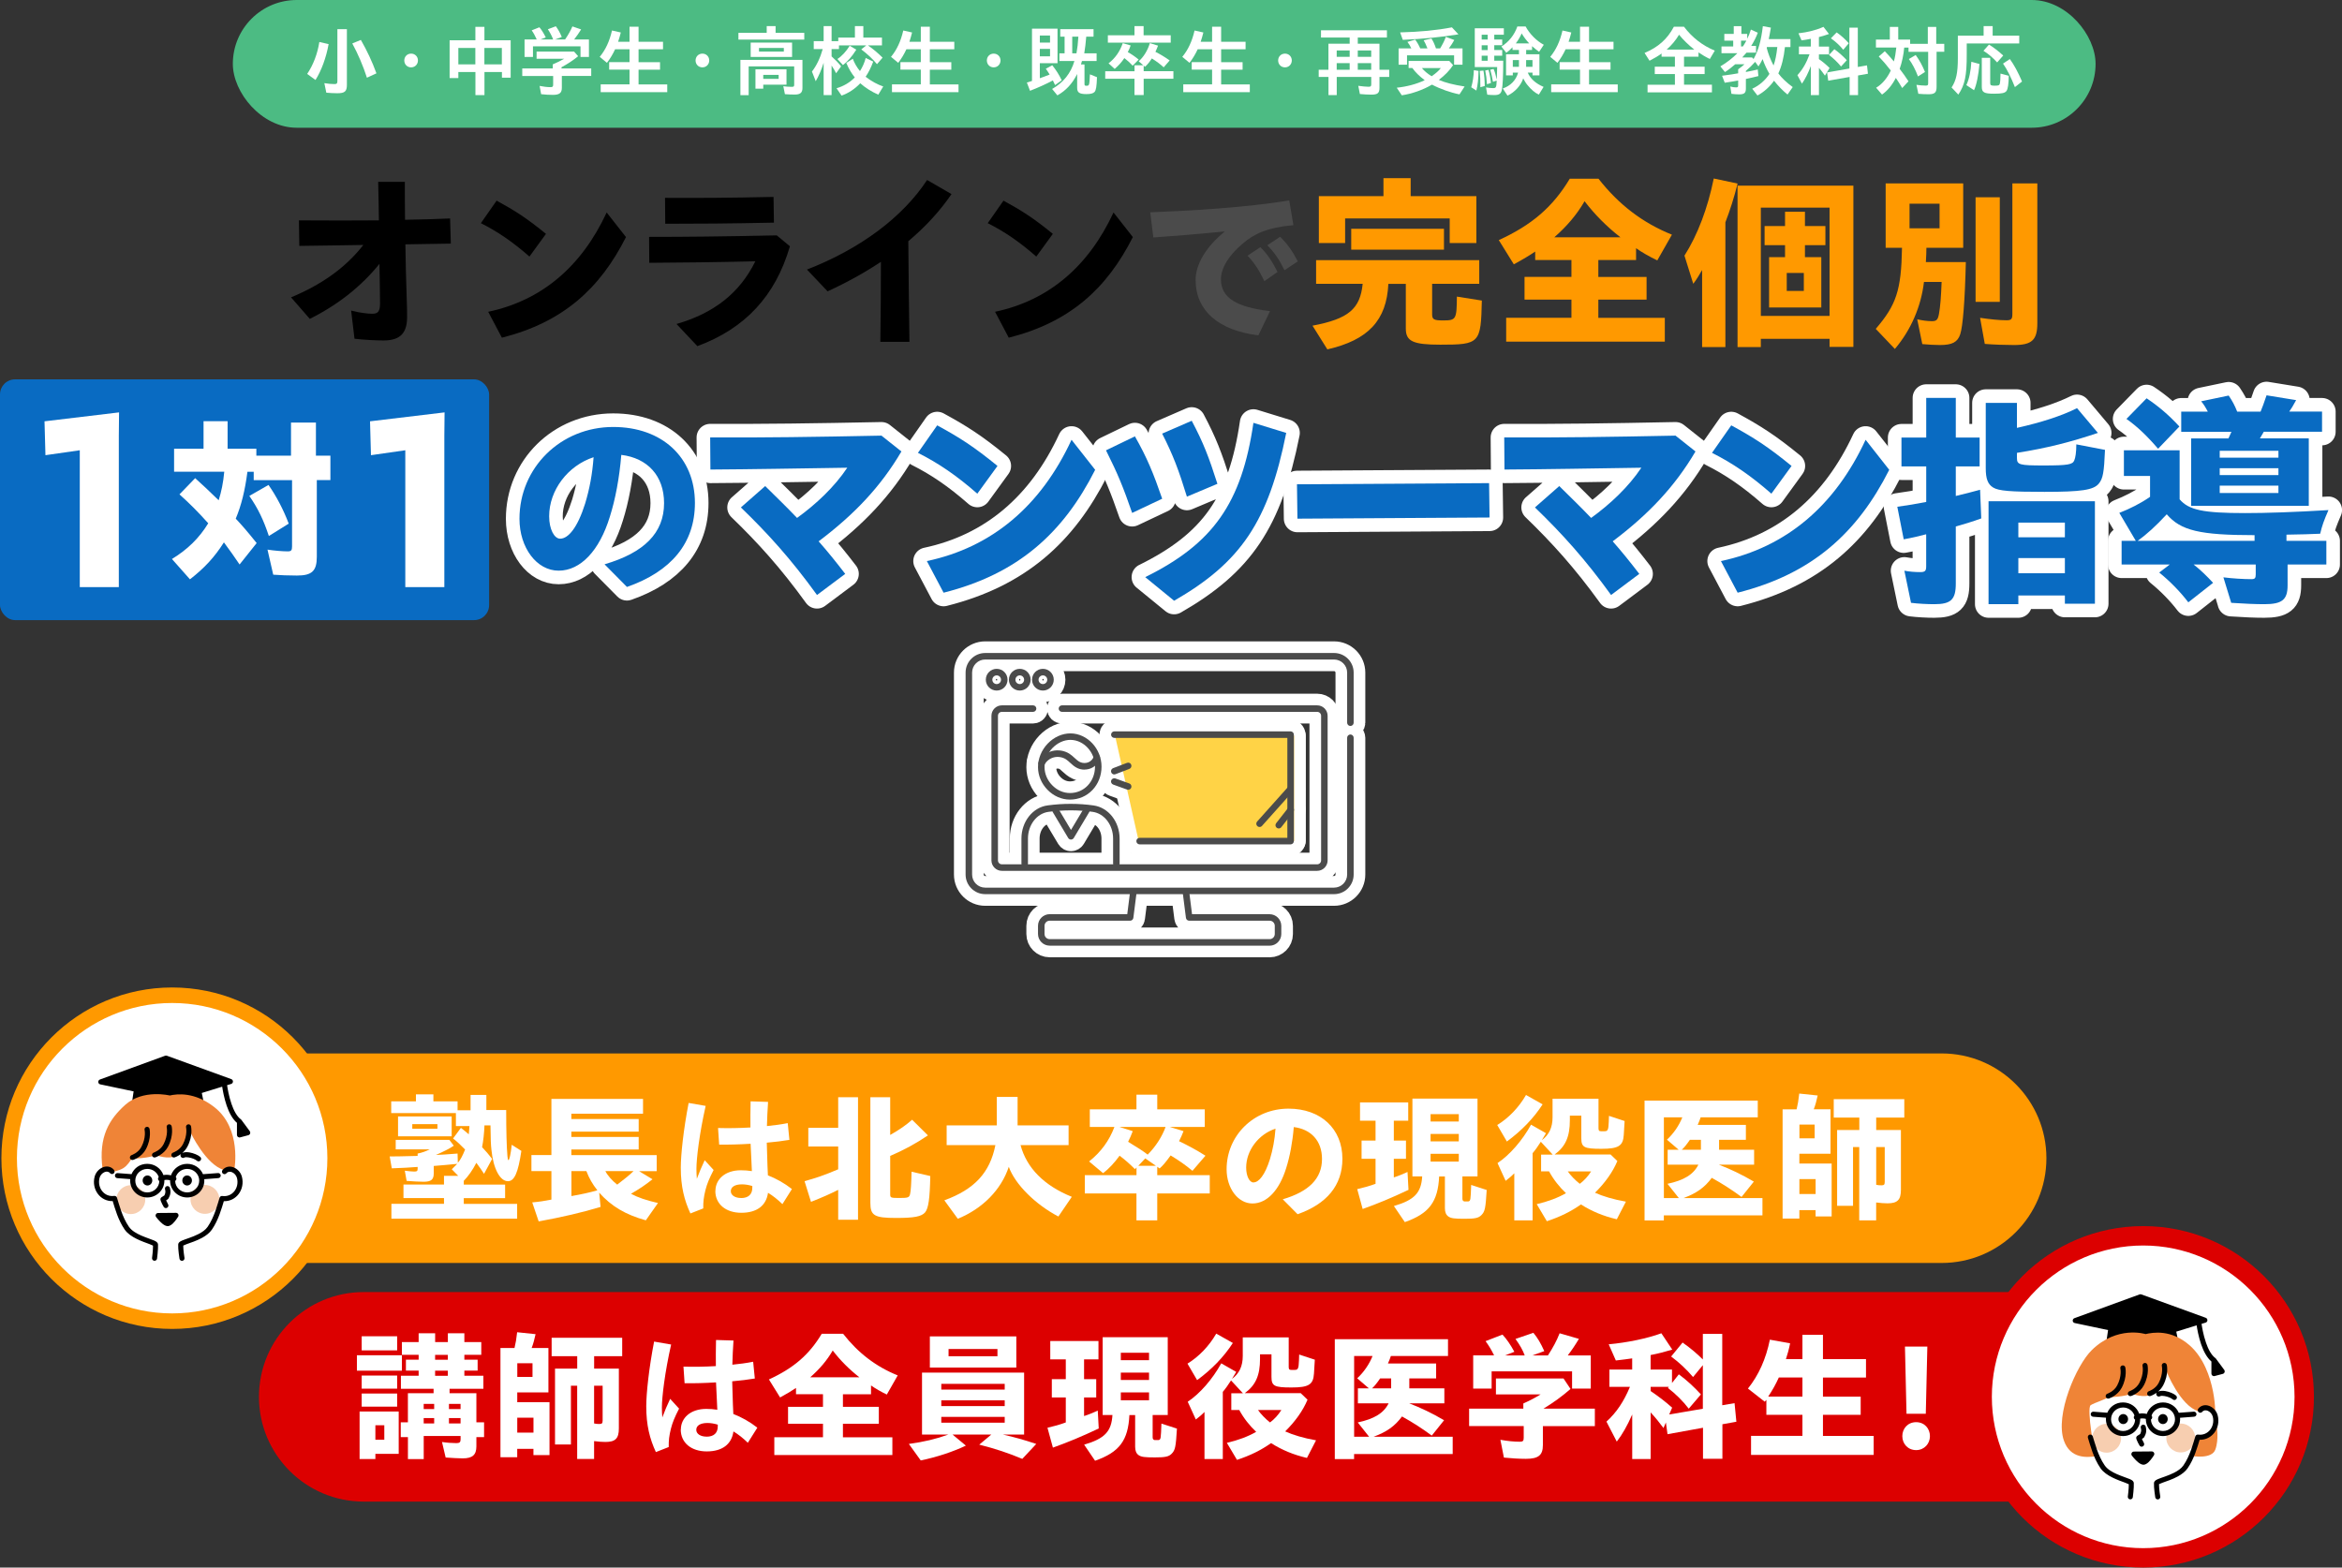 <?xml version="1.0" encoding="UTF-8"?>
<svg id="_レイヤー_2" data-name="レイヤー 2" xmlns="http://www.w3.org/2000/svg" viewBox="0 0 603.5 403.99">
  <rect x="0" y="0" width="603.5" height="403.99" fill="#333333" stroke="none"/>
  <defs>
    <style>
      .cls-1, .cls-2 {
        fill: #dc0000;
      }

      .cls-3, .cls-4, .cls-2, .cls-5, .cls-6, .cls-7 {
        fill-rule: evenodd;
      }

      .cls-3, .cls-8, .cls-9, .cls-10 {
        fill: #fff;
      }

      .cls-4, .cls-11 {
        fill: #f90;
      }

      .cls-8 {
        stroke-width: 7px;
      }

      .cls-8, .cls-9 {
        stroke: #fff;
        stroke-linecap: round;
        stroke-linejoin: round;
      }

      .cls-9 {
        stroke-width: 6px;
      }

      .cls-12 {
        fill: #4cbb83;
      }

      .cls-5 {
        fill: #f7ceb0;
      }

      .cls-13 {
        fill: #ffd346;
      }

      .cls-7 {
        fill: #ef8437;
      }

      .cls-14 {
        fill: #4b4b4b;
      }

      .cls-15 {
        fill: #096bc2;
      }
    </style>
  </defs>
  <g id="_レイヤー_7" data-name="レイヤー 7">
    <g>
      <g>
        <polygon class="cls-9" points="293.41 216.75 333.48 216.75 333.48 189.6 287.33 189.6 293.41 216.75"/>
        <g>
          <path class="cls-9" d="M327.17,243.71h-56.69c-1.65,0-3-1.35-3-3v-2.11c0-1.65,1.35-3,3-3h20l.76-6.02c.06-.46.48-.79.94-.73.46.06.79.48.73.94l-.86,6.76c-.05.42-.41.73-.83.73h-20.74c-.73,0-1.32.59-1.32,1.32v2.11c0,.73.59,1.32,1.32,1.32h56.69c.73,0,1.32-.59,1.32-1.32v-2.11c0-.73-.59-1.32-1.32-1.32h-20.74c-.42,0-.78-.31-.83-.73l-.84-6.58c-.06-.46.27-.88.73-.94.46-.06.88.27.94.73l.74,5.85h20c1.65,0,3,1.35,3,3v2.11c0,1.65-1.35,3-3,3Z"/>
          <path class="cls-9" d="M343.77,230.44h-89.9c-2.79,0-5.05-2.27-5.05-5.05v-52.05c0-2.79,2.27-5.05,5.05-5.05h89.9c2.79,0,5.05,2.27,5.05,5.05v12.92c0,.46-.38.84-.84.84s-.84-.38-.84-.84v-12.92c0-1.86-1.51-3.37-3.37-3.37h-89.9c-1.86,0-3.37,1.51-3.37,3.37v52.05c0,1.86,1.51,3.37,3.37,3.37h89.9c1.86,0,3.37-1.51,3.37-3.37v-35.26c0-.46.38-.84.84-.84s.84.38.84.84v35.26c0,2.79-2.27,5.05-5.05,5.05Z"/>
          <path class="cls-9" d="M256.83,177.97c-1.54,0-2.8-1.25-2.8-2.8s1.25-2.8,2.8-2.8,2.8,1.25,2.8,2.8-1.25,2.8-2.8,2.8ZM256.83,174.06c-.62,0-1.12.5-1.12,1.12s.5,1.12,1.12,1.12,1.12-.5,1.12-1.12-.5-1.12-1.12-1.12Z"/>
          <path class="cls-9" d="M262.78,177.97c-1.54,0-2.8-1.25-2.8-2.8s1.25-2.8,2.8-2.8,2.8,1.25,2.8,2.8-1.25,2.8-2.8,2.8ZM262.78,174.06c-.62,0-1.12.5-1.12,1.12s.5,1.12,1.12,1.12,1.12-.5,1.12-1.12-.5-1.12-1.12-1.12Z"/>
          <path class="cls-9" d="M268.74,177.97c-1.54,0-2.8-1.25-2.8-2.8s1.25-2.8,2.8-2.8,2.8,1.25,2.8,2.8-1.25,2.8-2.8,2.8ZM268.74,174.06c-.62,0-1.12.5-1.12,1.12s.5,1.12,1.12,1.12,1.12-.5,1.12-1.12-.5-1.12-1.12-1.12Z"/>
          <path class="cls-9" d="M339.42,224.43h-81.25c-1.48,0-2.69-1.21-2.69-2.69v-37.27c0-1.48,1.21-2.69,2.69-2.69h8.04c.46,0,.84.38.84.84s-.38.84-.84.84h-8.04c-.56,0-1.01.45-1.01,1.01v37.27c0,.56.45,1.01,1.01,1.01h81.25c.56,0,1.01-.45,1.01-1.01v-37.27c0-.56-.45-1.01-1.01-1.01h-65.77c-.46,0-.84-.38-.84-.84s.38-.84.84-.84h65.77c1.48,0,2.69,1.21,2.69,2.69v37.27c0,1.48-1.21,2.69-2.69,2.69Z"/>
          <g>
            <path class="cls-9" d="M287.13,199.59c-.34,0-.66-.21-.78-.54-.17-.43.05-.92.48-1.08l3.59-1.37c.43-.17.92.05,1.08.48.17.43-.05.92-.48,1.08l-3.59,1.37c-.1.04-.2.06-.3.06Z"/>
            <path class="cls-9" d="M290.72,203.54c-.09,0-.19-.02-.28-.05l-3.59-1.29c-.44-.16-.66-.64-.51-1.07.16-.44.64-.66,1.07-.51l3.59,1.29c.44.16.66.64.51,1.07-.12.34-.45.56-.79.56Z"/>
            <path class="cls-9" d="M275.71,206.07h-.03c-2.14-.01-4.18-.91-5.76-2.53-1.56-1.6-2.43-3.67-2.44-5.82-.01-2.18.89-4.39,2.48-6.06h0c1.6-1.68,3.74-2.65,5.86-2.65h.06c4.32.04,7.97,3.96,7.97,8.56,0,2.32-.84,4.46-2.35,6.04-1.52,1.59-3.57,2.46-5.8,2.46ZM275.82,190.68c-1.66,0-3.35.78-4.64,2.13h0c-1.29,1.36-2.03,3.14-2.02,4.89.01,1.72.71,3.37,1.97,4.66,1.26,1.3,2.88,2.01,4.56,2.02h.02c1.76,0,3.39-.69,4.58-1.94,1.21-1.27,1.88-3,1.88-4.88,0-3.7-2.88-6.85-6.3-6.88h-.05ZM270.57,192.23h0,0Z"/>
            <path class="cls-9" d="M287.67,223.44h0c-.46,0-.84-.38-.84-.84v-6.49c0-3.51-2.26-6.46-5.26-6.88-1.85-.25-3.73-.39-5.59-.39-1.94,0-3.89.13-5.81.39-3.01.41-5.28,3.37-5.28,6.88v6.49c0,.46-.38.84-.84.84s-.84-.38-.84-.84v-6.49c0-4.35,2.89-8.02,6.73-8.54,2-.27,4.04-.41,6.04-.4,1.94,0,3.9.14,5.82.41,3.83.53,6.71,4.2,6.71,8.54v6.49c0,.46-.38.84-.84.84Z"/>
            <path class="cls-9" d="M275.98,216.37c-.3,0-.57-.16-.72-.41l-3.98-6.67c-.24-.4-.11-.91.29-1.15.4-.24.91-.11,1.15.29l3.26,5.46,3.26-5.46c.24-.4.75-.53,1.15-.29.4.24.53.75.29,1.15l-3.98,6.67c-.15.25-.43.41-.72.41Z"/>
            <path class="cls-9" d="M279.44,198.35c-.61,0-1.23-.13-1.78-.38-.77-.35-1.35-.88-1.9-1.39-.36-.33-.7-.65-1.07-.89-.89-.57-2.08-.77-3.13-.5-1.03.26-1.95.98-2.39,1.88-.21.42-.71.59-1.13.38-.42-.21-.59-.71-.38-1.13.67-1.35,1.97-2.38,3.48-2.77,1.5-.38,3.17-.12,4.46.72.49.32.9.69,1.3,1.06.48.44.93.86,1.46,1.09.65.29,1.45.3,2.11.03.64-.27,1.16-.82,1.35-1.44.14-.44.61-.69,1.05-.55.44.14.69.61.55,1.05-.34,1.1-1.2,2.03-2.3,2.49-.52.22-1.1.33-1.67.33Z"/>
          </g>
          <path class="cls-9" d="M332.57,217.61h-38.91c-.46,0-.84-.38-.84-.84s.38-.84.84-.84h38.07v-25.76h-44.58c-.46,0-.84-.38-.84-.84s.38-.84.84-.84h45.42c.46,0,.84.38.84.84v27.44c0,.46-.38.84-.84.84Z"/>
          <path class="cls-9" d="M324.57,213.13c-.2,0-.4-.07-.56-.21-.35-.31-.38-.84-.07-1.19l7.92-8.86c.31-.35.84-.38,1.19-.07.35.31.38.84.07,1.19l-7.92,8.86c-.17.19-.4.28-.63.28Z"/>
          <path class="cls-9" d="M329.51,213.51c-.18,0-.36-.06-.52-.18-.37-.29-.43-.81-.14-1.18l3.1-3.96c.29-.37.81-.43,1.18-.14.37.29.43.81.14,1.18l-3.1,3.96c-.17.21-.41.32-.66.32Z"/>
        </g>
      </g>
      <g>
        <polygon class="cls-13" points="293.41 216.75 333.48 216.75 333.48 189.6 287.33 189.6 293.41 216.75"/>
        <g>
          <path class="cls-14" d="M327.17,243.71h-56.69c-1.65,0-3-1.35-3-3v-2.11c0-1.65,1.35-3,3-3h20l.76-6.02c.06-.46.48-.79.94-.73.46.06.79.48.73.94l-.86,6.76c-.05.42-.41.73-.83.73h-20.74c-.73,0-1.32.59-1.32,1.32v2.11c0,.73.59,1.32,1.32,1.32h56.69c.73,0,1.32-.59,1.32-1.32v-2.11c0-.73-.59-1.32-1.32-1.32h-20.74c-.42,0-.78-.31-.83-.73l-.84-6.58c-.06-.46.27-.88.73-.94.46-.06.88.27.94.73l.74,5.85h20c1.65,0,3,1.35,3,3v2.11c0,1.65-1.35,3-3,3Z"/>
          <path class="cls-14" d="M343.77,230.44h-89.9c-2.79,0-5.05-2.27-5.05-5.05v-52.05c0-2.79,2.27-5.05,5.05-5.05h89.9c2.79,0,5.05,2.27,5.05,5.05v12.92c0,.46-.38.84-.84.84s-.84-.38-.84-.84v-12.92c0-1.86-1.51-3.37-3.37-3.37h-89.9c-1.86,0-3.37,1.51-3.37,3.37v52.05c0,1.86,1.51,3.37,3.37,3.37h89.9c1.86,0,3.37-1.51,3.37-3.37v-35.26c0-.46.38-.84.84-.84s.84.38.84.84v35.26c0,2.79-2.27,5.05-5.05,5.05Z"/>
          <path class="cls-14" d="M256.83,177.97c-1.54,0-2.8-1.25-2.8-2.8s1.25-2.8,2.8-2.8,2.8,1.25,2.8,2.8-1.25,2.8-2.8,2.8ZM256.83,174.06c-.62,0-1.12.5-1.12,1.12s.5,1.12,1.12,1.12,1.12-.5,1.12-1.12-.5-1.12-1.12-1.12Z"/>
          <path class="cls-14" d="M262.78,177.97c-1.54,0-2.8-1.25-2.8-2.8s1.25-2.8,2.8-2.8,2.8,1.25,2.8,2.8-1.25,2.8-2.8,2.8ZM262.78,174.06c-.62,0-1.12.5-1.12,1.12s.5,1.12,1.12,1.12,1.12-.5,1.12-1.12-.5-1.12-1.12-1.12Z"/>
          <path class="cls-14" d="M268.74,177.97c-1.54,0-2.8-1.25-2.8-2.8s1.25-2.8,2.8-2.8,2.8,1.25,2.8,2.8-1.25,2.8-2.8,2.8ZM268.74,174.06c-.62,0-1.12.5-1.12,1.12s.5,1.12,1.12,1.12,1.12-.5,1.12-1.12-.5-1.12-1.12-1.12Z"/>
          <path class="cls-14" d="M339.42,224.43h-81.25c-1.48,0-2.69-1.21-2.69-2.69v-37.27c0-1.48,1.21-2.69,2.69-2.69h8.04c.46,0,.84.38.84.84s-.38.84-.84.84h-8.04c-.56,0-1.01.45-1.01,1.01v37.27c0,.56.45,1.01,1.01,1.01h81.25c.56,0,1.01-.45,1.01-1.01v-37.27c0-.56-.45-1.01-1.01-1.01h-65.77c-.46,0-.84-.38-.84-.84s.38-.84.84-.84h65.77c1.48,0,2.69,1.21,2.69,2.69v37.27c0,1.48-1.21,2.69-2.69,2.69Z"/>
          <g>
            <path class="cls-14" d="M287.13,199.59c-.34,0-.66-.21-.78-.54-.17-.43.05-.92.48-1.08l3.59-1.37c.43-.17.92.05,1.08.48.17.43-.05.92-.48,1.08l-3.59,1.37c-.1.04-.2.06-.3.06Z"/>
            <path class="cls-14" d="M290.72,203.54c-.09,0-.19-.02-.28-.05l-3.59-1.29c-.44-.16-.66-.64-.51-1.07.16-.44.64-.66,1.07-.51l3.59,1.29c.44.16.66.64.51,1.07-.12.34-.45.56-.79.56Z"/>
            <path class="cls-14" d="M275.71,206.07h-.03c-2.14-.01-4.18-.91-5.76-2.53-1.56-1.6-2.43-3.67-2.44-5.82-.01-2.18.89-4.39,2.48-6.06h0c1.6-1.68,3.74-2.65,5.86-2.65h.06c4.32.04,7.97,3.96,7.97,8.56,0,2.32-.84,4.46-2.35,6.04-1.52,1.59-3.57,2.46-5.8,2.46ZM275.82,190.68c-1.66,0-3.35.78-4.64,2.13h0c-1.29,1.36-2.03,3.14-2.02,4.89.01,1.72.71,3.37,1.97,4.66,1.26,1.3,2.88,2.01,4.56,2.02h.02c1.76,0,3.39-.69,4.58-1.94,1.21-1.27,1.88-3,1.88-4.88,0-3.7-2.88-6.85-6.3-6.88h-.05ZM270.57,192.23h0,0Z"/>
            <path class="cls-14" d="M287.67,223.44h0c-.46,0-.84-.38-.84-.84v-6.49c0-3.51-2.26-6.46-5.26-6.88-1.85-.25-3.73-.39-5.59-.39-1.94,0-3.89.13-5.81.39-3.01.41-5.28,3.37-5.28,6.88v6.49c0,.46-.38.84-.84.84s-.84-.38-.84-.84v-6.49c0-4.35,2.89-8.02,6.73-8.54,2-.27,4.04-.41,6.04-.4,1.94,0,3.9.14,5.82.41,3.83.53,6.71,4.2,6.71,8.54v6.49c0,.46-.38.84-.84.84Z"/>
            <path class="cls-14" d="M275.98,216.37c-.3,0-.57-.16-.72-.41l-3.98-6.67c-.24-.4-.11-.91.29-1.15.4-.24.91-.11,1.15.29l3.26,5.46,3.26-5.46c.24-.4.75-.53,1.15-.29.4.24.53.75.29,1.15l-3.98,6.67c-.15.25-.43.41-.72.41Z"/>
            <path class="cls-14" d="M279.44,198.35c-.61,0-1.23-.13-1.78-.38-.77-.35-1.35-.88-1.9-1.39-.36-.33-.7-.65-1.07-.89-.89-.57-2.08-.77-3.13-.5-1.03.26-1.95.98-2.39,1.88-.21.42-.71.59-1.13.38-.42-.21-.59-.71-.38-1.13.67-1.35,1.97-2.38,3.48-2.77,1.5-.38,3.17-.12,4.46.72.49.32.9.69,1.3,1.06.48.44.93.86,1.46,1.09.65.29,1.45.3,2.11.03.64-.27,1.16-.82,1.35-1.44.14-.44.61-.69,1.05-.55.44.14.69.61.55,1.05-.34,1.1-1.2,2.03-2.3,2.49-.52.22-1.1.33-1.67.33Z"/>
          </g>
          <path class="cls-14" d="M332.57,217.61h-38.91c-.46,0-.84-.38-.84-.84s.38-.84.84-.84h38.07v-25.76h-44.58c-.46,0-.84-.38-.84-.84s.38-.84.84-.84h45.42c.46,0,.84.38.84.84v27.44c0,.46-.38.84-.84.84Z"/>
          <path class="cls-14" d="M324.57,213.13c-.2,0-.4-.07-.56-.21-.35-.31-.38-.84-.07-1.19l7.92-8.86c.31-.35.84-.38,1.19-.07.35.31.38.84.07,1.19l-7.92,8.86c-.17.19-.4.28-.63.28Z"/>
          <path class="cls-14" d="M329.51,213.51c-.18,0-.36-.06-.52-.18-.37-.29-.43-.81-.14-1.18l3.1-3.96c.29-.37.81-.43,1.18-.14.37.29.43.81.14,1.18l-3.1,3.96c-.17.21-.41.32-.66.32Z"/>
        </g>
      </g>
      <g>
        <g>
          <path class="cls-8" d="M155.79,145.43c10.2-3,15.33-8.07,15.33-15.76,0-7.09-4.31-11.62-11.02-12.44-.49,5.95-1.53,11.45-2.95,15.93-2.67,8.73-7.53,13.91-13.2,13.91s-10.09-5.95-10.09-13.36c0-13.15,10.58-23.67,24.16-23.67,12.6,0,21.05,7.85,21.05,19.58,0,10.42-6.16,17.67-17.51,21.65l-5.78-5.84ZM144.34,138.83c2.07,0,4.47-2.78,6.44-9.05,1.15-3.82,1.85-7.53,2.18-11.95-6.65,2.18-11.45,8.51-11.45,15.22,0,3.33,1.31,5.78,2.84,5.78Z"/>
          <path class="cls-8" d="M190.92,130.77l6.26-5.5c2.95,2.9,5.67,5.55,8.21,8.21,4.9-3.54,9.63-7.98,12.94-12.94-12.05.18-24.76.41-35.27.47l-.06-8.27c13.65.06,26.88-.12,44.14-.47l5.14,4.08c-5.38,9.16-12.23,16.31-21.33,23.16,2.25,2.54,4.49,5.32,6.85,8.39l-7.27,5.44c-6.62-9.16-12.59-15.78-19.62-22.57Z"/>
          <path class="cls-8" d="M236.54,116.71l4.96-7.09c5.85,3.19,9.45,5.49,15.54,10.46l-5.2,7.15c-5.32-4.67-10.1-7.92-15.3-10.52ZM238.84,144.6c16.78-3.55,29.37-14.18,37.28-31.26l6.09,7.74c-8.21,16.25-19.85,26.83-39.06,31.67l-4.31-8.15Z"/>
          <path class="cls-8" d="M285,116.06l7.45-3.6c3.13,5.49,4.79,9.57,7.03,16.07l-7.74,3.66c-2.3-6.62-3.66-9.99-6.74-16.13ZM295.1,148.74c17.49-8.63,24.88-19.09,27.89-39.77l8.45,2.6c-4.55,22.81-11.7,33.38-28.89,43.25l-7.45-6.09ZM299.47,111.75l7.62-3.31c3.01,5.67,4.43,9.39,6.62,16.25l-7.86,3.31c-2.13-6.91-3.55-10.7-6.38-16.25Z"/>
          <path class="cls-8" d="M334.21,124.81l49.51-.3.12,8.86-49.51.3-.12-8.86Z"/>
          <path class="cls-8" d="M395.54,130.77l6.26-5.5c2.95,2.9,5.67,5.55,8.21,8.21,4.9-3.54,9.63-7.98,12.94-12.94-12.05.18-24.76.41-35.27.47l-.06-8.27c13.65.06,26.88-.12,44.14-.47l5.14,4.08c-5.38,9.16-12.23,16.31-21.33,23.16,2.25,2.54,4.49,5.32,6.85,8.39l-7.27,5.44c-6.62-9.16-12.59-15.78-19.62-22.57Z"/>
          <path class="cls-8" d="M441.16,116.71l4.96-7.09c5.85,3.19,9.45,5.49,15.54,10.46l-5.2,7.15c-5.32-4.67-10.1-7.92-15.3-10.52ZM443.46,144.6c16.78-3.55,29.37-14.18,37.28-31.26l6.09,7.74c-8.21,16.25-19.85,26.83-39.06,31.67l-4.31-8.15Z"/>
          <path class="cls-8" d="M492.44,155.35l-1.71-8.27c1.3.24,2.6.36,4.08.36,1.24,0,1.54-.3,1.54-1.48v-8.27c-1.24.35-3.78.95-5.79,1.3l-1.65-8.39c2.25-.3,5.14-.77,7.45-1.24v-9.16h-6.38v-7.44h6.38v-10.22h7.62v10.22h6.14v7.44h-6.14v7.62c2.48-.59,4.49-1.12,6.26-1.6l.3,7.39c-2.31.83-4.96,1.65-6.56,2.07v14.71c0,4.14-1.24,5.32-5.55,5.32-1.77,0-4.14-.12-5.97-.35ZM513.59,125.63c-1.36-.83-1.89-2.25-1.89-4.96v-16.84h8.04v6.44c6.38-1.42,11.58-3.13,15.48-5.08l5.38,6.38c-7.03,2.36-13.06,3.9-20.86,5.14v1.36c0,1.71.65,1.89,6.91,1.89s7.44-.24,7.86-1.3c.3-.65.53-2.13.53-4.14l7.39,1.42c-.24,5.85-.53,7.39-1.59,8.69-1.36,1.65-4.43,2.13-14,2.13-8.8,0-11.82-.24-13.24-1.12ZM512.41,129.18h27.42v26.41h-7.74v-2.13h-11.99v2.25h-7.68v-26.53ZM532.09,138.46v-3.78h-11.99v3.78h11.99ZM532.09,147.73v-3.9h-11.99v3.9h11.99Z"/>
          <path class="cls-8" d="M574.95,155.35l-2.01-6.56c2.36.3,5.26.47,7.21.47.89,0,1.12-.24,1.12-1.24v-2.54h-16.01c1.89,1.48,3.43,3.01,5.02,4.73l-6.38,5.02c-2.07-2.72-4.73-5.44-7.5-7.68l2.72-2.07h-12.41v-6.09h3.66l-4.25-7.21c2.72-1.06,5.55-2.48,7.92-4.14v-5.38h-6.74v-6.62h14.36v12.64c2.36,2.78,6.09,3.55,16.9,3.55,5.38,0,12.7-.24,21.45-.77-1.18,2.72-1.65,4.02-2.13,6.09-2.25.12-5.14.18-8.69.24v1.6h10.28v6.09h-9.99v5.38c0,3.72-1.42,4.85-6.03,4.85-2.13,0-5.2-.12-8.51-.35ZM547.95,107.97l5.2-5.32c3.01,2.01,5.67,4.25,8.45,7.27l-5.49,5.73c-2.84-3.31-5.44-5.79-8.15-7.68ZM580.97,139.4v-1.48c-14.12,0-19.03-1.18-22.63-5.38-2.78,3.01-5.2,5.2-7.5,6.85h30.13ZM564.61,112.99h9.63l.77-1.71h-12.94v-5.2h6.85c-.59-1.12-1.06-1.89-1.71-2.66l7.09-1.48c.95,1.42,1.54,2.48,2.19,4.14h6.03c.47-1.18.77-1.89,1.54-4.2l7.62,1.24c-.65,1.24-1.3,2.3-1.77,2.95h8.45v5.2h-15.01l-1,1.71h12.59v17.37h-30.31v-17.37ZM587.12,117.95v-1.77h-15.13v1.77h15.13ZM587.12,122.44v-1.77h-15.13v1.77h15.13ZM587.12,127.05v-1.89h-15.13v1.89h15.13Z"/>
        </g>
        <g>
          <path d="M75,76.63c7.79-3.24,13.98-7.55,18.63-13.5-5.13.1-10.59.15-16.5.24l-.1-6.58c7.64.05,14.42.05,20.61,0-.05-3.24-.1-6.53-.19-9.92h6.87c0,3.34,0,6.58.05,9.77,4.11-.05,7.93-.19,11.61-.34l.19,6.48c-3.77.05-7.64.14-11.71.19.05,4.55.19,9.05.34,13.79.1,2.76.1,3.63.1,5.03,0,4.64-2.42,5.95-6.1,5.95-1.74,0-4.98-.14-7.45-.44l-.87-7.26c2.18.58,4.35.82,5.42.82,1.31,0,2.03-.39,2.03-2.61,0-1.16,0-1.98-.05-4.4-.05-1.94-.05-3.87-.1-5.85-4.69,5.81-10.69,10.55-17.95,14.18l-4.84-5.56Z"/>
          <path d="M123.91,57.52l4.06-5.81c4.79,2.61,7.74,4.5,12.72,8.56l-4.26,5.85c-4.35-3.82-8.27-6.48-12.53-8.61ZM125.8,80.35c13.74-2.9,24.04-11.61,30.53-25.59l4.98,6.34c-6.72,13.3-16.25,21.96-31.98,25.93l-3.53-6.68Z"/>
          <path d="M174.32,83.5c9.53-2.76,16.21-7.84,20.32-16.16-10.06.24-18.77.34-27.33.39l-.05-6.68c9.53,0,18.96-.1,32.9-.39l3.39,2.81c-3.73,12.82-11.56,21.19-23.85,25.74l-5.37-5.71ZM171.37,50.99c9.09.05,16.59,0,27.96-.24l.1,6.63c-11.76.24-19.45.29-28.01.29l-.05-6.68Z"/>
          <path d="M207.94,69.47c13.93-5.42,24.72-13.59,30.96-23.08l6.29,3.63c-2.9,4.26-6.63,8.37-11.13,12.14.05,8.71.19,16.98.29,25.93h-7.5c.1-7.16.15-13.69.15-20.61-4.16,2.76-8.76,5.32-13.74,7.6l-5.32-5.61Z"/>
          <path d="M254.52,57.52l4.06-5.81c4.79,2.61,7.74,4.5,12.72,8.56l-4.26,5.85c-4.35-3.82-8.27-6.48-12.53-8.61ZM256.41,80.35c13.74-2.9,24.04-11.61,30.53-25.59l4.98,6.34c-6.72,13.3-16.25,21.96-31.98,25.93l-3.53-6.68Z"/>
          <path class="cls-14" d="M308.09,72.19c0-4.2,2.81-8.71,7.55-12.55-7.19.71-12.73,1.16-18.44,1.56l-.8-6.48c9.38-.36,24.92-1.21,35.82-3.08l1.07,6.39c-6.7.58-10.09,2.23-13,4.69-3.53,2.99-5.67,6.21-5.67,9.29,0,4.82,4.2,7.19,12.64,8.17l-2.99,6.25c-10.18-1.25-16.17-6.3-16.17-14.25ZM321.48,65.89l3.3-2.19c2.01,2.01,3.13,3.84,4.42,6.39l-3.39,2.37c-1.34-2.81-2.46-4.56-4.33-6.56ZM326.57,63.21l3.3-2.19c1.92,1.88,3.22,3.75,4.56,6.34l-3.44,2.28c-1.3-2.68-2.5-4.47-4.42-6.43Z"/>
          <path class="cls-11" d="M338.22,83.93c9.24-1.74,12.29-4.31,12.92-10.79h-12v-6.1h42.04v6.1h-12.14v7.84c0,1.35.44,1.6,2.85,1.6,3.34,0,3.48-.29,3.53-6.14l6.43,1.02c-.24,11.03-.53,11.37-10.69,11.37-7.06,0-8.9-.87-8.9-4.16v-11.51h-4.5c-.44,9.39-5.18,14.47-15.72,16.88l-3.82-6.1ZM339.86,50.55h16.64v-4.64h7.01v4.64h16.93v12.09h-6.87v-6.34h-26.95v6.34h-6.77v-12.09ZM348.19,58.97h23.9v5.37h-23.9v-5.37Z"/>
          <path class="cls-11" d="M388.1,81.9h16.84v-4.69h-12.09v-5.85h12.09v-4.35h-9.34v-2.18c-1.26.87-3.34,2.13-5.51,3.29l-3.87-6.24c8.56-3.92,13.93-8.56,18.29-15.82h7.4c5.22,6.68,11.37,11.37,18.92,14.42l-3.77,6.63c-2.03-.97-3.97-2.08-5.47-3.14v3.05h-9.72v4.35h12.43v5.85h-12.43v4.69h17.13v6.14h-40.88v-6.14ZM417.56,61.15c-3.48-2.71-6.58-5.81-9.24-9.29-1.98,3.43-4.5,6.39-7.79,9.29h17.03Z"/>
          <path class="cls-11" d="M438.6,69.61c-.73,1.26-1.45,2.47-2.27,3.53l-2.27-7.26c3.39-5.32,6-12.24,7.55-19.88l6.14,1.31c-.87,3.53-1.94,6.87-3.14,9.97v32.17h-6v-19.83ZM447.74,47.84h29.85v41.56h-6.14v-2.08h-17.71v2.13h-6v-41.61ZM471.45,81.42v-27.91h-17.71v27.91h17.71ZM455.87,66.28h4.11v-3.1h-5.27v-4.93h5.27v-3.68h5.13v3.68h5.27v4.93h-5.27v3.1h4.21v12.96h-13.45v-12.96ZM464.82,74.98v-4.64h-4.4v4.64h4.4Z"/>
          <path class="cls-11" d="M483.35,84.76c5.32-6.19,6.58-9.97,6.77-20.9h-4.21v-16.59h19.98v16.59h-9.48c0,1.11-.05,2.08-.14,3.68h10.3c-.24,10.06-.77,16.54-1.45,18.62-.68,2.03-2.08,2.76-5.22,2.76-1.21,0-3.14-.1-4.55-.24l-1.31-6.39c1.26.29,2.61.48,3.77.48s1.55-.29,1.84-1.89c.34-1.89.53-4.31.68-8.22h-4.55c-.73,6.29-3.34,12.38-7.5,17.27l-4.93-5.18ZM499.8,58.83v-6.34h-7.74v6.34h7.74ZM509.08,50.84h6.24v26.95h-6.24v-26.95ZM511.45,88.63l-1.21-6.72c2.66.39,5.03.63,6.82.63,1.21,0,1.5-.29,1.5-1.6v-33.67h6.43v36.04c0,4.31-1.4,5.61-6,5.61-2.18,0-5.27-.1-7.55-.29Z"/>
        </g>
        <g>
          <rect class="cls-12" x="60" y="0" width="480" height="32.92" rx="16.46" ry="16.46"/>
          <g>
            <path class="cls-10" d="M79.15,19.06c1.54-2.27,2.67-5.19,3.14-8.24l2.39.55c-.63,3.48-1.84,6.79-3.38,9.24l-2.15-1.56ZM84.09,23.9l-.51-2.47c.95.16,1.84.24,2.61.24.59,0,.75-.16.75-.75V7.52h2.45v14.32c0,1.72-.53,2.19-2.47,2.19-.81,0-1.99-.06-2.82-.14ZM90.78,11.2l2.21-.91c1.58,2.75,2.92,5.61,4.01,8.61l-2.45,1.13c-.97-3.04-2.33-6.2-3.77-8.83Z"/>
            <path class="cls-10" d="M104.18,15.58c0-.95.71-1.76,1.76-1.76s1.76.81,1.76,1.76-.71,1.78-1.76,1.78-1.76-.81-1.76-1.78Z"/>
            <path class="cls-10" d="M122.49,18.56h-4.38v1.56h-2.25v-9.74h6.64v-3.46h2.33v3.46h6.76v9.64h-2.25v-1.46h-4.5v5.95h-2.33v-5.95ZM122.49,16.59v-4.23h-4.38v4.23h4.38ZM129.32,16.59v-4.23h-4.5v4.23h4.5Z"/>
            <path class="cls-10" d="M139.44,24.27l-.39-2.13c.99.2,1.98.32,2.78.32.57,0,.71-.12.71-.65v-2.23h-7.96v-1.94h7.86v-1.05c.89-.36,1.99-.91,2.94-1.44h-7.11v-1.86h9.66l1.05,1.2c-1.22,1.01-2.71,1.99-4.29,2.84v.3h7.66v1.94h-7.57v3.08c0,1.3-.63,1.8-2.29,1.8-.97,0-2.07-.06-3.06-.18ZM135.17,10.17h3.14c-.43-.95-.81-1.66-1.3-2.35l1.99-.79c.55.65,1.03,1.4,1.64,2.61l-1.38.53h3.28c-.34-.91-.77-1.72-1.36-2.63l2.05-.77c.57.77,1.03,1.56,1.54,2.77l-1.74.63h2.59c.87-1.3,1.42-2.29,1.88-3.36l2.25.77c-.51.83-1.15,1.76-1.8,2.59h3.81v4.5h-2.17v-2.73h-12.25v2.73h-2.17v-4.5Z"/>
            <path class="cls-10" d="M154.79,21.74h7.43v-3.79h-5.25v-1.94h5.25v-3.32h-3.71c-.59,1.28-1.3,2.45-2.11,3.5l-1.86-1.54c1.52-1.84,2.53-4.03,3.16-6.79l2.27.51c-.24.95-.38,1.44-.69,2.39h2.94v-3.87h2.33v3.87h6.3v1.94h-6.3v3.32h5.53v1.94h-5.53v3.79h7.39v2.01h-17.15v-2.01Z"/>
            <path class="cls-10" d="M179.24,15.58c0-.95.71-1.76,1.76-1.76s1.76.81,1.76,1.76-.71,1.78-1.76,1.78-1.76-.81-1.76-1.78Z"/>
            <path class="cls-10" d="M190.28,8.47h7.29v-1.74h2.29v1.74h7.39v1.74h-16.97v-1.74ZM190.78,15.44h16v7.25c0,1.2-.57,1.68-1.99,1.68-.83,0-1.74-.04-2.53-.1l-.41-2.05c.65.1,1.48.16,2.11.16.59,0,.69-.08.69-.57v-4.7h-11.73v7.41h-2.13v-9.07ZM193.44,10.98h10.67v3.69h-10.67v-3.69ZM194.67,17.87h8v3.95h-5.99v1.03h-2.01v-4.98ZM201.98,13.29v-.93h-6.4v.93h6.4ZM200.65,20.32v-1.03h-3.97v1.03h3.97Z"/>
            <path class="cls-10" d="M212.23,16.21c-.57,1.8-1.22,3.32-2.03,4.72l-.97-2.49c1.2-1.54,2.13-3.52,2.77-5.79h-2.31v-2.05h2.55v-3.87h2.05v3.87h1.72v-.91h4.29v-2.96h2.17v2.96h4.8v2.01h-3.61c1.32.91,2.65,2.03,3.77,3.16l-1.44,1.68c-1.07-1.3-2.41-2.57-4.05-3.81l1.28-1.03h-7.03v.95h-1.9v1.88c1.05.95,1.78,1.7,2.45,2.57l-1.28,1.78c-.34-.65-.65-1.2-1.17-1.99v7.62h-2.05v-8.3ZM215.55,22.75c1.86-.55,3.4-1.46,4.72-2.79-.85-1.05-1.6-2.31-2.19-3.75l1.68-1.07c.38,1.07,1.07,2.27,1.84,3.18.65-1.01,1.17-2.17,1.48-3.38l1.94.93c-.57,1.54-1.22,2.84-1.96,3.91,1.4,1.11,3.02,1.99,4.54,2.51l-1.28,2.11c-1.7-.75-3.38-1.8-4.64-2.94-1.4,1.48-3.04,2.55-4.82,3.18l-1.3-1.9ZM215.78,15.21c1.11-.69,2.29-1.98,3.18-3.42l1.7,1.01c-1.17,1.82-2.17,2.98-3.44,3.97l-1.44-1.56Z"/>
            <path class="cls-10" d="M229.85,21.74h7.43v-3.79h-5.25v-1.94h5.25v-3.32h-3.71c-.59,1.28-1.3,2.45-2.11,3.5l-1.86-1.54c1.52-1.84,2.53-4.03,3.16-6.79l2.27.51c-.24.95-.38,1.44-.69,2.39h2.94v-3.87h2.33v3.87h6.3v1.94h-6.3v3.32h5.53v1.94h-5.53v3.79h7.39v2.01h-17.15v-2.01Z"/>
            <path class="cls-10" d="M254.3,15.58c0-.95.71-1.76,1.76-1.76s1.76.81,1.76,1.76-.71,1.78-1.76,1.78-1.76-.81-1.76-1.78Z"/>
            <path class="cls-10" d="M264.61,21.27c.61-.18.97-.3,1.32-.41V7.38h6.58v8.91h-4.56v3.87c.67-.24,1.68-.59,2.53-.95-.49-.79-.71-1.13-.99-1.5l1.66-.89c.97,1.2,1.72,2.37,2.45,3.87l-1.72,1.24-.57-1.2c-1.74.93-3.75,1.84-5.89,2.67l-.81-2.13ZM270.58,10.98v-1.82h-2.63v1.82h2.63ZM270.58,14.52v-1.92h-2.63v1.92h2.63ZM271.11,22.93c2.88-1.62,4.84-4.05,5.75-7.21h-3.87v-1.98h1.34v-4.29h-1.11v-1.94h8.57v1.94h-1.88c-.14,1.66-.28,2.9-.51,4.29h3.18v1.98h-3.77l-.26.89h.91v4.98c0,.43.08.51.47.51.77,0,.79-.02.93-2.94l1.82.73c-.08,2.39-.24,3.38-.63,3.81-.36.38-1.01.55-2.09.55-1.82,0-2.39-.4-2.39-1.62v-3.56c-1.22,2.47-2.9,4.29-5.1,5.51l-1.36-1.66ZM277.39,13.74c.24-1.3.4-2.69.49-4.29h-1.58v4.29h1.09Z"/>
            <path class="cls-10" d="M292.35,20.3h-7.55v-1.94h7.55v-1.54h2.27l-1.2-1.03c1.26-1.07,2.31-2.77,2.88-4.68l2.11.65c-.16.43-.32.83-.67,1.6,1.19.59,2.27,1.24,3.67,2.21l-1.54,1.78c-.85-.79-1.82-1.52-3.06-2.29-.49.79-1.09,1.54-1.74,2.15l-.36-.3v1.44h7.66v1.94h-7.66v4.21h-2.37v-4.21ZM285.49,9.1h6.85v-2.37h2.35v2.37h6.99v1.9h-16.2v-1.9ZM285.67,16.31c1.7-1.3,2.92-3.06,3.65-5.19l2.03.59c-.18.55-.39,1.05-.73,1.72.99.55,1.86,1.15,2.8,1.92l-1.54,1.58c-.63-.69-1.34-1.34-2.15-1.96-.69,1.05-1.52,1.96-2.49,2.79l-1.58-1.44Z"/>
            <path class="cls-10" d="M304.91,21.74h7.43v-3.79h-5.25v-1.94h5.25v-3.32h-3.71c-.59,1.28-1.3,2.45-2.11,3.5l-1.86-1.54c1.52-1.84,2.53-4.03,3.16-6.79l2.27.51c-.24.95-.38,1.44-.69,2.39h2.94v-3.87h2.33v3.87h6.3v1.94h-6.3v3.32h5.53v1.94h-5.53v3.79h7.39v2.01h-17.15v-2.01Z"/>
            <path class="cls-10" d="M329.36,15.58c0-.95.71-1.76,1.76-1.76s1.76.81,1.76,1.76-.71,1.78-1.76,1.78-1.76-.81-1.76-1.78Z"/>
            <path class="cls-10" d="M342.32,19.83h-2.51v-1.86h2.51v-6.7h5.47v-1.6h-7.39v-1.86h16.99v1.86h-7.51v1.6h5.59v6.7h2.51v1.86h-2.51v2.8c0,1.36-.47,1.76-2.09,1.76-.83,0-1.99-.06-2.96-.16l-.41-2.11c1.05.14,2.03.24,2.61.24.61,0,.73-.12.73-.67v-1.86h-8.89v4.68h-2.13v-4.68ZM347.79,14.65v-1.64h-3.34v1.64h3.34ZM347.79,17.97v-1.7h-3.34v1.7h3.34ZM353.34,14.65v-1.64h-3.46v1.64h3.46ZM353.34,17.97v-1.7h-3.46v1.7h3.46Z"/>
            <path class="cls-10" d="M359.9,22.61c2.65-.28,5.14-.95,7.23-1.94-1.4-1.05-2.45-2.09-3.18-3.14h-.97v-1.82h10.49l.97,1.07c-.79,1.26-2.15,2.67-3.67,3.81,1.56.69,3.85,1.28,6.64,1.7l-1.32,2.03c-2.25-.43-5.02-1.42-7.09-2.51-2.25,1.34-5.17,2.37-7.78,2.75l-1.3-1.96ZM360.4,12.48h3.28c-.34-.71-.55-1.09-1.01-1.68l2.01-.59c.53.73.91,1.38,1.3,2.27h1.86l-.08-.18c-.4-.99-.63-1.48-.91-1.92l2.01-.45c.41.61.79,1.4,1.17,2.55h1.07c.69-1.15,1.19-2.13,1.46-2.98l2.19.81c-.34.65-.81,1.36-1.4,2.17h3.52v4.19h-2.17v-2.41h-12.13v2.41h-2.17v-4.19ZM360.79,8.35c5.16-.14,9.32-.53,13.35-1.3l1.68,1.8c-4.5.73-9.3,1.2-14.34,1.42l-.69-1.92ZM371.28,17.54h-4.88c.59.73,1.46,1.46,2.51,2.11,1.05-.73,1.9-1.46,2.37-2.11Z"/>
            <path class="cls-10" d="M379.12,22.48c.4-1.34.61-2.79.67-4.4l1.2.2c-.02,2.07-.2,3.63-.55,5.06l-1.32-.85ZM383.25,24.41l-.32-1.88c.55.1,1.26.18,1.8.18.79,0,.87-.16.95-1.94l-.97.32c-.16-1.05-.38-1.99-.69-3.12l.85-.2c.32.69.55,1.48.83,2.77.06-1.4.08-2.13.1-3.26h-5.77V7.29h7.49v1.66h-2.47v1.24h2.05v1.46h-2.05v1.24h2.05v1.46h-2.05v1.3h2.31c0,3.95-.14,6.56-.36,7.53-.22.99-.71,1.32-1.92,1.32-.59,0-1.32-.04-1.84-.1ZM381.31,18.27l.95-.08c.22,1.24.32,2.43.34,3.97l-1.13.32c0-1.72-.04-3.02-.16-4.21ZM383.35,10.19v-1.24h-1.54v1.24h1.54ZM383.35,12.9v-1.24h-1.54v1.24h1.54ZM383.35,15.66v-1.3h-1.54v1.3h1.54ZM382.72,18.17l.85-.16c.3,1.07.51,2.17.63,3.38l-1.03.32c-.08-1.42-.22-2.41-.45-3.54ZM387.22,22.81c1.99-.65,3.46-2.15,3.97-4.09h-1.36v.71h-1.74v-5.45h3.32v-1.11h-1.66v-.69c-.53.57-1.05,1.03-1.6,1.42l-1.26-1.6c1.92-1.2,3.34-2.98,4.11-5.18h2.13c1.01,1.9,2.82,3.73,4.68,4.72l-1.2,1.82c-.51-.36-1.2-.91-1.82-1.46v.97h-1.52v1.11h3.42v5.45h-1.78v-.71h-1.22c.59,1.5,2.05,2.82,4.07,3.67l-1.22,1.99c-.95-.41-2-1.3-2.94-2.47-.34-.38-.77-1.09-1.09-1.72-.55,1.8-2.17,3.58-4.05,4.46l-1.22-1.86ZM391.41,17.22v-1.74h-1.58v1.74h1.58ZM394.05,11.18c-.73-.77-1.38-1.64-1.94-2.57-.38.89-.87,1.72-1.5,2.57h3.44ZM394.9,17.22v-1.74h-1.64v1.74h1.64Z"/>
            <path class="cls-10" d="M399.72,21.74h7.43v-3.79h-5.25v-1.94h5.25v-3.32h-3.71c-.59,1.28-1.3,2.45-2.11,3.5l-1.86-1.54c1.52-1.84,2.53-4.03,3.16-6.79l2.27.51c-.24.95-.38,1.44-.69,2.39h2.94v-3.87h2.33v3.87h6.3v1.94h-6.3v3.32h5.53v1.94h-5.53v3.79h7.39v2.01h-17.15v-2.01Z"/>
            <path class="cls-10" d="M424.53,21.84h7.07v-2.75h-5.19v-1.9h5.19v-2.57h-3.44v-.83c-.81.61-1.88,1.24-3.1,1.86l-1.28-2c3.56-1.52,5.87-3.59,7.55-6.76h2.61c2.09,2.77,4.78,4.86,7.94,6.16l-1.28,2.15c-.99-.47-2.11-1.13-2.92-1.7v1.11h-3.73v2.57h5.31v1.9h-5.31v2.75h7.19v1.97h-16.59v-1.97ZM436.6,12.78c-1.6-1.28-2.84-2.49-3.93-3.83-.85,1.42-1.94,2.73-3.2,3.83h7.13Z"/>
            <path class="cls-10" d="M451.56,22.85c1.8-.83,3.32-2.15,4.4-3.81-.65-1.09-1.32-2.53-1.76-3.81-.32.65-.63,1.22-1.07,1.88l-.85-1.17c-.73.83-1.56,1.64-2.39,2.33v.28c1.07-.2,2.21-.43,3.06-.65l.16,1.7c-.49.14-2.35.57-3.22.75v2.47c0,1.15-.41,1.5-1.78,1.5-.55,0-1.38-.06-1.94-.14l-.3-1.88c.57.14,1.07.22,1.52.22.4,0,.51-.12.51-.51v-1.26c-.81.16-2.51.43-3.46.57l-.69-1.8c2.07-.28,3.18-.43,4.15-.63v-1.03c.81-.59,1.32-1.01,1.62-1.3h-2.37c-.91.79-1.82,1.5-2.65,2.01l-1.19-1.46c1.62-.95,3.28-2.23,4.38-3.4h-4.09v-1.74h3.02v-1.5h-2.29v-1.74h2.43v-1.99h1.97v1.99h1.5v1.26c.38-.71.63-1.32.95-2.37l1.78.81c-.38,1.05-.97,2.23-1.7,3.4h1.24v1.74h-2.45c-.42.47-.81.93-1.11,1.24h2.55l.38.4c1.26-2.27,1.92-4.6,2.39-8.47l2.07.38c-.22,1.34-.36,2.05-.55,2.96h5.59v2.05h-1.42c-.28,2.71-.85,4.98-1.7,6.79.87,1.17,2.13,2.37,3.71,3.52l-1.34,1.92c-1.17-.93-2.49-2.29-3.48-3.56-1.09,1.56-2.63,2.94-4.27,3.81l-1.36-1.76ZM449.11,11.97c.24-.32.4-.59.91-1.5h-1.38v1.5h.47ZM457.99,12.12h-2.67l-.06.22c.36,1.46.95,2.98,1.76,4.54.45-1.26.75-2.71.97-4.76Z"/>
            <path class="cls-10" d="M466.63,17.02c-.65,1.74-1.46,3.34-2.29,4.54l-1.17-2.19c1.34-1.46,2.33-3.18,3.12-5.37h-2.73v-2.01h3.06v-1.99c-.81.18-1.62.3-2.39.4l-.79-1.82c2.29-.24,4.66-.85,6.44-1.66l1.42,1.84c-1.11.4-1.94.63-2.59.79v2.45h2.61v2.01h-2.61v1.22c.99.69,1.82,1.38,2.75,2.29l-1.2,1.97c-.55-.81-.89-1.24-1.54-2.01v7.03h-2.09v-7.49ZM476.62,19.83l-5.51.97-.3-2.13,5.75-1.01V7.13h2.17v10.13l2.37-.41.24,2.15-2.55.45v5.06h-2.17v-4.68ZM471.31,14.16l1.38-1.48c1.13.81,2.25,1.8,3.2,2.84l-1.48,1.62c-.89-1.09-1.94-2.09-3.1-2.98ZM471.8,9.87l1.48-1.52c1.17.81,2.19,1.74,3.12,2.8l-1.42,1.68c-.85-1.07-1.99-2.11-3.18-2.96Z"/>
            <path class="cls-10" d="M483.48,22.59c1.48-.85,2.86-2.49,3.75-4.42-1.17-1.5-2.09-2.57-3.1-3.61l1.56-1.36c.79.81,1.46,1.58,2.33,2.63.3-1.03.49-2.23.63-3.58h-5.25v-2.05h3.58v-3.26h2.17v3.26h3.06v1.09h4.56v-4.35h2.17v4.35h2.07v2.05h-1.98v9.05c0,1.46-.47,1.9-2.07,1.9-.81,0-1.84-.04-2.63-.12l-.49-2.31c.77.12,1.66.2,2.39.2.51,0,.63-.12.63-.57v-8.14h-5.06v-1.09h-1.11c-.16,1.84-.57,3.79-1.17,5.49.79,1.01,1.56,2.11,2.27,3.2l-1.62,1.74c-.57-.99-.95-1.56-1.64-2.61-.97,1.88-2.15,3.3-3.56,4.29l-1.52-1.76ZM491.89,15.21l1.76-1.03c.95,1.3,1.78,2.82,2.39,4.37l-1.8,1.15c-.65-1.74-1.5-3.34-2.35-4.48Z"/>
            <path class="cls-10" d="M502.89,22.55c1.19-1.8,1.62-3.77,1.62-7.55v-5.81h6.64v-2.47h2.33v2.47h6.85v2.01h-13.53v2.79c.02,5.51-.49,7.92-2.17,10.39l-1.74-1.84ZM506.71,21.92c.69-1.48,1.15-3.59,1.28-6l2.09.57c-.26,2.92-.75,5.37-1.4,6.76l-1.98-1.32ZM510.68,22.38v-7.47h2.17v6.5c0,.55.18.67,1.09.67,1.05,0,1.26-.08,1.38-.49.1-.38.18-1.38.18-2.63l2.13.57c-.02,2.01-.22,3.4-.57,3.89-.38.55-1.17.73-3.22.73-2.57,0-3.16-.34-3.16-1.78ZM511.11,13.09l1.42-1.6c1.15.69,2.59,1.8,3.67,2.82l-1.56,1.78c-1.05-1.17-2.31-2.25-3.54-3ZM516.15,16.39l1.76-1.17c1.07,1.46,2.13,3.42,3.14,5.79l-1.84,1.44c-.99-2.51-2.01-4.56-3.06-6.06Z"/>
          </g>
        </g>
        <g>
          <g>
            <path class="cls-15" d="M155.79,145.43c10.2-3,15.33-8.07,15.33-15.76,0-7.09-4.31-11.62-11.02-12.44-.49,5.95-1.53,11.45-2.95,15.93-2.67,8.73-7.53,13.91-13.2,13.91s-10.09-5.95-10.09-13.36c0-13.15,10.58-23.67,24.16-23.67,12.6,0,21.05,7.85,21.05,19.58,0,10.42-6.16,17.67-17.51,21.65l-5.78-5.84ZM144.34,138.83c2.07,0,4.47-2.78,6.44-9.05,1.15-3.82,1.85-7.53,2.18-11.95-6.65,2.18-11.45,8.51-11.45,15.22,0,3.33,1.31,5.78,2.84,5.78Z"/>
            <path class="cls-15" d="M190.92,130.77l6.26-5.5c2.95,2.9,5.67,5.55,8.21,8.21,4.9-3.54,9.63-7.98,12.94-12.94-12.05.18-24.76.41-35.27.47l-.06-8.27c13.65.06,26.88-.12,44.14-.47l5.14,4.08c-5.38,9.16-12.23,16.31-21.33,23.16,2.25,2.54,4.49,5.32,6.85,8.39l-7.27,5.44c-6.62-9.16-12.59-15.78-19.62-22.57Z"/>
            <path class="cls-15" d="M236.54,116.71l4.96-7.09c5.85,3.19,9.45,5.49,15.54,10.46l-5.2,7.15c-5.32-4.67-10.1-7.92-15.3-10.52ZM238.84,144.6c16.78-3.55,29.37-14.18,37.28-31.26l6.09,7.74c-8.21,16.25-19.85,26.83-39.06,31.67l-4.31-8.15Z"/>
            <path class="cls-15" d="M285,116.06l7.45-3.6c3.13,5.49,4.79,9.57,7.03,16.07l-7.74,3.66c-2.3-6.62-3.66-9.99-6.74-16.13ZM295.1,148.74c17.49-8.63,24.88-19.09,27.89-39.77l8.45,2.6c-4.55,22.81-11.7,33.38-28.89,43.25l-7.45-6.09ZM299.47,111.75l7.62-3.31c3.01,5.67,4.43,9.39,6.62,16.25l-7.86,3.31c-2.13-6.91-3.55-10.7-6.38-16.25Z"/>
            <path class="cls-15" d="M334.21,124.81l49.51-.3.12,8.86-49.51.3-.12-8.86Z"/>
            <path class="cls-15" d="M395.54,130.77l6.26-5.5c2.95,2.9,5.67,5.55,8.21,8.21,4.9-3.54,9.63-7.98,12.94-12.94-12.05.18-24.76.41-35.27.47l-.06-8.27c13.65.06,26.88-.12,44.14-.47l5.14,4.08c-5.38,9.16-12.23,16.31-21.33,23.16,2.25,2.54,4.49,5.32,6.85,8.39l-7.27,5.44c-6.62-9.16-12.59-15.78-19.62-22.57Z"/>
            <path class="cls-15" d="M441.16,116.71l4.96-7.09c5.85,3.19,9.45,5.49,15.54,10.46l-5.2,7.15c-5.32-4.67-10.1-7.92-15.3-10.52ZM443.46,144.6c16.78-3.55,29.37-14.18,37.28-31.26l6.09,7.74c-8.21,16.25-19.85,26.83-39.06,31.67l-4.31-8.15Z"/>
            <path class="cls-15" d="M492.44,155.35l-1.71-8.27c1.3.24,2.6.36,4.08.36,1.24,0,1.54-.3,1.54-1.48v-8.27c-1.24.35-3.78.95-5.79,1.3l-1.65-8.39c2.25-.3,5.14-.77,7.45-1.24v-9.16h-6.38v-7.44h6.38v-10.22h7.62v10.22h6.14v7.44h-6.14v7.62c2.48-.59,4.49-1.12,6.26-1.6l.3,7.39c-2.31.83-4.96,1.65-6.56,2.07v14.71c0,4.14-1.24,5.32-5.55,5.32-1.77,0-4.14-.12-5.97-.35ZM513.59,125.63c-1.36-.83-1.89-2.25-1.89-4.96v-16.84h8.04v6.44c6.38-1.42,11.58-3.13,15.48-5.08l5.38,6.38c-7.03,2.36-13.06,3.9-20.86,5.14v1.36c0,1.71.65,1.89,6.91,1.89s7.44-.24,7.86-1.3c.3-.65.53-2.13.53-4.14l7.39,1.42c-.24,5.85-.53,7.39-1.59,8.69-1.36,1.65-4.43,2.13-14,2.13-8.8,0-11.82-.24-13.24-1.12ZM512.41,129.18h27.42v26.41h-7.74v-2.13h-11.99v2.25h-7.68v-26.53ZM532.09,138.46v-3.78h-11.99v3.78h11.99ZM532.09,147.73v-3.9h-11.99v3.9h11.99Z"/>
            <path class="cls-15" d="M574.95,155.35l-2.01-6.56c2.36.3,5.26.47,7.21.47.89,0,1.12-.24,1.12-1.24v-2.54h-16.01c1.89,1.48,3.43,3.01,5.02,4.73l-6.38,5.02c-2.07-2.72-4.73-5.44-7.5-7.68l2.72-2.07h-12.41v-6.09h3.66l-4.25-7.21c2.72-1.06,5.55-2.48,7.92-4.14v-5.38h-6.74v-6.62h14.36v12.64c2.36,2.78,6.09,3.55,16.9,3.55,5.38,0,12.7-.24,21.45-.77-1.18,2.72-1.65,4.02-2.13,6.09-2.25.12-5.14.18-8.69.24v1.6h10.28v6.09h-9.99v5.38c0,3.72-1.42,4.85-6.03,4.85-2.13,0-5.2-.12-8.51-.35ZM547.95,107.97l5.2-5.32c3.01,2.01,5.67,4.25,8.45,7.27l-5.49,5.73c-2.84-3.31-5.44-5.79-8.15-7.68ZM580.97,139.4v-1.48c-14.12,0-19.03-1.18-22.63-5.38-2.78,3.01-5.2,5.2-7.5,6.85h30.13ZM564.61,112.99h9.63l.77-1.71h-12.94v-5.2h6.85c-.59-1.12-1.06-1.89-1.71-2.66l7.09-1.48c.95,1.42,1.54,2.48,2.19,4.14h6.03c.47-1.18.77-1.89,1.54-4.2l7.62,1.24c-.65,1.24-1.3,2.3-1.77,2.95h8.45v5.2h-15.01l-1,1.71h12.59v17.37h-30.31v-17.37ZM587.12,117.95v-1.77h-15.13v1.77h15.13ZM587.12,122.44v-1.77h-15.13v1.77h15.13ZM587.12,127.05v-1.89h-15.13v1.89h15.13Z"/>
          </g>
          <g>
            <rect class="cls-15" x="0" y="97.77" width="126.04" height="62.05" rx="3.88" ry="3.88"/>
            <g>
              <path class="cls-10" d="M20.56,116.04l-8.85,1.27-.24-8.73,19.21-2.3-.06,6v39.03h-10.06v-35.27Z"/>
              <path class="cls-10" d="M44.32,144.06c4.04-2.47,7.05-5.43,9.34-9.2-2.65-2.96-4.76-5.07-7.41-7.45l4.04-4.18c2.24,2.02,3.23,2.96,6.06,5.7.72-2.33,1.17-4.49,1.44-7.36h-12.93v-5.93h7.59v-7.09h6.2v7.09h7.41v1.8h8.93v-8.53h6.42v8.53h3.73v6.29h-3.5v19.75c0,3.68-1.26,4.85-5.12,4.85-2.07,0-4.53-.09-6.11-.22l-1.48-6.46c1.71.27,3.95.45,5.21.45.9,0,1.12-.27,1.12-1.26v-17.1h-9.88v-2.15h-1.62c-.63,4.85-1.57,8.66-3.01,12.08,1.62,1.71,3.05,3.37,5.39,6.29l-4.4,5.52c-1.39-2.06-2.38-3.46-4.04-5.7-2.42,3.82-5.03,6.64-8.75,9.52l-4.62-5.21ZM64.25,127.81l4.94-2.83c1.98,2.83,3.82,6.29,5.21,9.97l-5.12,3.19c-1.35-4.09-2.78-7.09-5.03-10.33Z"/>
              <path class="cls-10" d="M104.44,116.04l-8.85,1.27-.24-8.73,19.21-2.3-.06,6v39.03h-10.06v-35.27Z"/>
            </g>
          </g>
        </g>
      </g>
      <g>
        <g>
          <g>
            <path class="cls-4" d="M69.33,323.49v-50h431c13.79,0,25,11.21,25,25s-11.21,25-25,25H69.33Z"/>
            <path class="cls-11" d="M500.33,275.49c12.68,0,23,10.32,23,23s-10.32,23-23,23H71.33v-46h429M500.33,271.49H67.33v54h433c14.91,0,27-12.09,27-27h0c0-14.91-12.09-27-27-27h0Z"/>
          </g>
          <g>
            <path class="cls-10" d="M100.91,310.24h13.5v-1.48h-10.44v-3.49h10.44v-2.23h3.67l-1.66-1.69,1.4-1.4c-1.91.18-4.1.4-6.05.54v1.91c0,1.62-.68,2.16-2.63,2.16-1.08,0-2.95-.11-4.36-.22l-.47-2.63c.76.11,1.91.22,2.41.22.72,0,.9-.14.9-.72v-.47c-1.76.14-4.28.29-6.66.36l-.54-3.06c1.55,0,3.46-.04,7.2-.14v-.61c1.12-.22,2.02-.54,3.13-1.08h-8.78v-2.45h13.82l1.15,1.51c-1.04.72-2.56,1.48-4.61,2.38,1.3-.04,2.77-.14,5.58-.36l.07,2.38c.65-.72,1.19-1.73,1.87-3.42-1.37-1.37-1.94-1.94-3.1-2.84l2.02-2.74c.79.61,1.15.9,2.02,1.66.07-.72.14-1.33.18-2.12h-3.49v-3.35h-16.67v-3.02h6.37v-1.8h4.5v1.8h6.23v2.3h3.35v-3.96h4.07v3.89h5.11c0,5.51.11,9.47.32,11.88.07.76.14,1.04.25,1.04.25,0,.61-1.58.86-3.96l2.48,1.58c-.83,5.62-1.8,7.81-3.46,7.81-2.05,0-3.78-3.24-4.25-8.06-.14-1.15-.22-2.81-.25-6.33h-1.55c-.07,1.94-.29,4-.61,5.62.97,1.04,1.66,1.8,2.59,3.02l-2.09,3.85c-.54-.86-1.15-1.73-1.98-2.84-.94,1.84-2.05,3.42-3.24,4.64v.97h10.65v3.49h-10.65v1.48h13.75v3.82h-32.4v-3.82ZM102.57,287.74h13.82v5.11h-13.82v-5.11ZM112.72,290.91v-1.19h-6.48v1.19h6.48Z"/>
            <path class="cls-10" d="M137.16,309.88c1.62-.14,3.38-.4,4.93-.72v-7.34h-5.15v-4.14h5.15v-14.47h23.61v3.82h-18.47v1.37h17.35v3.24h-17.35v1.37h17.35v3.24h-17.35v1.44h21.99v4.14h-4.54l3.46,2.09c-1.91,1.51-3.2,2.38-5.54,3.74,1.8.97,3.96,1.69,6.95,2.38l-3.13,4.46c-5.29-1.48-8.85-3.6-12.02-7.13l.36,3.67c-4.57,1.4-10.01,2.66-15.95,3.74l-1.66-4.9ZM153.94,306.78c-1.3-1.66-2.12-3.1-2.84-4.97h-3.85v6.44c2.7-.47,4.61-.9,6.7-1.48ZM163.26,301.81h-7.27c.61,1.19,1.76,2.48,3.06,3.49,2.16-1.66,3.17-2.48,4.21-3.49Z"/>
            <path class="cls-10" d="M175.43,300.95c0-3.31.68-9.75,2.02-16.7l4.39.76c-1.62,7.16-2.38,13.57-2.38,16.23,0,.9.04,1.76.11,2.56.61-1.66,1.26-3.2,2.02-4.79l2.3,2.52c-1.15,2.23-1.69,3.56-2.09,5.11-.47,1.87-.61,3.1-.58,4.79l-3.31,1.3c-1.58-3.42-2.48-6.91-2.48-11.77ZM184.36,306.89c0-2.88,2.41-5.29,6.55-5.29.94,0,1.91.07,2.84.22l-.11-2.41-.22-4.64c-2.88.18-5.72.25-8.1.22l-.29-4.28c2.63.07,5.51.04,8.35-.14,0-2.12-.04-4.25.04-6.73l4.5.14c-.14,2.2-.25,4.25-.29,6.23,1.87-.18,3.71-.43,5.36-.76l.43,4.32c-1.73.29-3.74.54-5.83.72.04,2.09.11,4.18.18,5.94l.11,2.48c2.12.83,4.21,1.98,6.19,3.53l-2.45,3.89c-1.22-1.19-2.45-2.16-3.71-2.92-.47,3.35-2.92,5.15-6.88,5.15s-6.7-2.2-6.7-5.65ZM190.98,308.76c1.87,0,2.92-.97,2.88-2.74v-.36c-.94-.29-1.84-.43-2.66-.43-1.91,0-2.88.72-2.88,1.76s1.08,1.76,2.66,1.76Z"/>
            <path class="cls-10" d="M216,306.64c-1.98,1.01-4,1.91-7.02,3.1l-1.66-5.33c2.88-.79,5.22-1.58,8.67-3.06v-5.87h-7.7v-4.82h7.7v-7.88h5.11v31.57h-5.11v-7.7ZM224.28,309.99v-27.21h5.11v9.72c2.45-1.4,3.92-2.41,5.65-3.92l4.07,4.03c-3.02,2.05-6.26,3.82-9.72,5.29v9.83c0,.97.11,1.01,2.41,1.01,2.16,0,2.48-.11,2.7-.94.22-.83.32-2.74.4-5.83l4.82,1.12c-.11,5.83-.47,8.31-1.33,9.36-.94,1.08-2.77,1.44-7.49,1.44-5.58,0-6.62-.61-6.62-3.89Z"/>
            <path class="cls-10" d="M243.36,309.34c7.77-2.84,11.73-7.13,13.14-14.22h-12.56v-5.08h12.92v-7.34h5.36v7.34h13.14v5.08h-12.38c1.58,5.9,6.08,10.44,13.21,13.32l-3.46,5.08c-6.01-3.17-11.16-8.31-12.78-12.81-1.94,5.87-6.7,10.76-13.14,13.39l-3.46-4.75Z"/>
            <path class="cls-10" d="M292.86,307.57h-13.32v-4.71h13.32v-1.98l-.4.43c-1.4-1.4-2.63-2.48-3.96-3.46-1.33,1.84-2.77,3.38-4.25,4.5l-3.6-3.02c3.1-2.48,5.18-5.36,6.52-8.89h-6.34v-4.54h12.02v-3.78h5.36v3.78h12.24v4.54h-9l3.53,1.08c-.36.94-.54,1.33-1.15,2.59,2.34,1.12,4.43,2.23,6.8,3.74l-3.35,3.89c-1.73-1.44-3.42-2.63-5.62-3.96-1.33,1.83-1.98,2.59-2.84,3.35l-.61-.43v2.16h13.53v4.71h-13.53v6.95h-5.36v-6.95ZM300.35,290.44h-11.88l3.42,1.08c-.32.9-.72,1.8-1.19,2.74,2.7,1.66,3.74,2.3,5.04,3.31,2.05-2.05,3.74-4.68,4.61-7.13ZM297.86,300.45l-2.74-1.91-1.8,1.91h4.54Z"/>
            <path class="cls-10" d="M330.55,309.08c6.73-1.98,10.11-5.33,10.11-10.4,0-4.68-2.84-7.67-7.27-8.21-.32,3.92-1.01,7.56-1.94,10.51-1.76,5.76-4.97,9.18-8.71,9.18s-6.66-3.92-6.66-8.82c0-8.67,6.98-15.62,15.95-15.62,8.31,0,13.89,5.18,13.89,12.92,0,6.88-4.07,11.66-11.55,14.29l-3.82-3.85ZM322.99,304.73c1.37,0,2.95-1.83,4.25-5.97.76-2.52,1.22-4.97,1.44-7.88-4.39,1.44-7.56,5.62-7.56,10.04,0,2.2.86,3.82,1.87,3.82Z"/>
            <path class="cls-10" d="M349.74,306.46c1.58-.36,3.28-.83,4.72-1.37v-6.44h-3.6v-4.71h3.6v-5.11h-4v-4.72h12.42v4.72h-3.71v5.11h3.13v4.71h-3.13v4.79c1.15-.36,2.27-.83,3.53-1.4l.25,4.61c-4.43,2.09-7.96,3.56-11.81,4.93l-1.4-5.11ZM359.21,310.81c5.26-1.55,7.02-3.38,7.27-7.63h-2.52v-20.05h16.77v20.05h-3.89v5.69c0,.47.14.68.5.76h1.04c.58-.14.58-.4.72-4.25l4,1.3c-.29,4.71-.43,5.54-1.37,6.48-.76.76-1.66.94-4.32.94s-3.49-.11-4.18-.58c-.61-.43-.9-1.12-.9-2.16v-8.17h-1.48c-.32,6.55-2.59,9.58-8.85,11.77l-2.81-4.14ZM375.91,289.04v-1.91h-7.27v1.91h7.27ZM375.91,294.15v-1.91h-7.27v1.91h7.27ZM375.91,299.37v-2.02h-7.27v2.02h7.27Z"/>
            <path class="cls-10" d="M385.81,289.94c2.95-1.8,5.58-4.54,7.42-7.74l4.28,2.41c-2.38,3.67-5.44,6.8-9.21,9.58l-2.48-4.25ZM395.97,310.34c2.84-.65,5.54-1.66,7.56-2.84-1.69-1.58-3.2-3.49-4.36-5.62h-2.05v-4.32h2.99l-3.06-3.31c-.68,1.08-1.44,2.16-2.12,2.95v17.31h-4.72v-12.13c-.65.68-1.51,1.4-2.23,1.94l-2.09-4.57c3.17-2.12,6.37-5.8,8.64-9.9l3.85,2.2-1.08,1.8c1.87-1.37,2.77-3.28,2.77-5.9v-4.79h11.84v7.59c0,.61.14.79.65.79h.9c.5,0,.9-.07,1.01-1.19.07-.76.11-1.55.14-2.77l4.03,1.33c0,.25-.14,2.52-.22,3.6-.18,2.84-1.37,3.56-5.79,3.56s-5.15-.36-5.15-2.74v-5.8h-2.95v1.15c0,4.28-1.12,6.8-3.92,8.85h14.4l1.76,1.69c-1.15,2.77-3.13,5.58-5.76,8.17,1.98.9,4.72,1.73,7.96,2.3l-2.34,4.54c-3.53-.83-6.44-2.05-9.25-3.82-2.59,1.84-5.47,3.24-8.78,4.32l-2.63-4.43ZM410,301.89h-6.01c.72,1.04,1.98,2.34,3.1,3.2,1.12-.83,2.16-1.98,2.92-3.2Z"/>
            <path class="cls-10" d="M423.79,283.64h29.16v4.32h-14.72c-.18.58-.36,1.04-.76,1.94h12.42v3.85h-6.91v2.56h9.03v3.85h-9.07c3.06,1.19,5.79,2.48,9,4.36l-3.17,3.96c-2.38-1.76-4.86-3.38-7.67-4.93-1.87,2.52-3.92,3.96-7.31,5.22h20.37v4.46h-25.41v1.3h-4.97v-30.88ZM432.61,308.76l-2.92-3.67c4.25-.9,6.7-2.41,7.96-4.93h-7.92v-3.85h2.84l-3.02-2.59c1.73-1.62,3.1-3.6,3.96-5.76h-4.75v20.81h3.85ZM438.3,296.31v-2.56h-2.84c-.86,1.26-1.55,2.09-2.09,2.56h4.93Z"/>
            <path class="cls-10" d="M459.36,285.9h3.6c.32-1.33.47-2.23.68-4.07l4.75.5c-.29,1.33-.58,2.45-1.01,3.56h4.32v11.45h-8.03v2.52h8.32v13.64h-4.14v-1.62h-4.18v2.16h-4.32v-28.15ZM467.61,293.36v-3.53h-3.92v3.53h3.92ZM467.86,307.72v-3.85h-4.18v3.85h4.18ZM479.12,295.62h-1.62v15.15h-4.1v-19.55h5.72v-3.2h-6.59v-4.75h18.18v4.75h-7.24v3.2h6.37v15.44c0,2.56-.9,3.46-3.46,3.46-.79,0-1.8-.07-2.92-.22v4.61h-4.36v-18.9ZM485.67,304.69v-9.07h-2.2v9.72c.43.11.86.14,1.33.14.68,0,.86-.18.86-.79Z"/>
          </g>
          <g>
            <g>
              <path class="cls-10" d="M44.36,340.49c-23.16,0-42-18.84-42-42s18.84-42,42-42,42,18.84,42,42-18.84,42-42,42Z"/>
              <path class="cls-11" d="M44.36,258.49c22.06,0,40,17.94,40,40s-17.94,40-40,40-40-17.94-40-40,17.94-40,40-40M44.36,254.49c-24.3,0-44,19.7-44,44s19.7,44,44,44,44-19.7,44-44-19.7-44-44-44h0Z"/>
            </g>
            <g>
              <path class="cls-3" d="M47.11,324.72s-.52-3.35-.27-4.07c0,0,6.62-2.09,7.5-4.13.88-2.04,2.73-6.36,2.94-7.16,0,0,4.12,0,4.86-4.21,0,0-.22-4.4-3.62-3.5,0,0-3.16-14.48-12.7-14.27-9.55.21-15.72,4.34-17.21,14.33,0,0-3.4-.72-3.56,3.07-.17,3.79,3.61,4.36,4.86,4.47,0,0,2.04,8.08,4.87,9.2l5.53,2.43-.49,3.81,7.31.02Z"/>
              <path class="cls-6" d="M57.26,280.08c.13.89.48,2.9,1.16,4.89.6,1.73,1.47,3.42,2.64,4.41v3.11c0,.2.09.39.26.52.16.12.37.17.57.11l2.11-.56c.21-.06.38-.21.45-.42.07-.2.04-.43-.09-.61l-2.11-2.86s-.06-.07-.09-.11h0s-.04-.04-.06-.05c-1.12-.82-1.89-2.4-2.44-3.99-.72-2.07-1.04-4.17-1.14-4.85l1.05-.32c.27-.08.45-.33.46-.61,0-.28-.17-.53-.43-.63l-16.6-6.03c-.14-.05-.3-.05-.45,0l-16.8,6.13c-.27.1-.45.37-.43.66.02.29.23.53.52.59l8.59,1.81-.62,4.25c-.03.19.03.38.15.52.12.14.3.23.49.23h17.68c.2,0,.38-.09.51-.24.12-.15.17-.35.13-.54l-.77-3.81,5.24-1.62h0Z"/>
              <path class="cls-7" d="M43.75,282.33s-6.9-1.7-11.49,2.42c-4.1,3.69-6.93,8.22-5.83,16.51,0,0,1.64-.92,2.52.73,0,0,1.64-.21,2.81-.93,1.13-.7,1.78-1.9,2.19-2.42,0,0,4.95-.18,6.11-.99,0,0,3.41,1.39,5.4.12,1.99-1.27,3.83-4.54,3.63-5.94,0,0,3.92,8.36,8.64,9.7l2.66-.15s1.99-10.53-5.22-16.1c-5.06-3.91-9.51-3.38-11.42-2.95h0Z"/>
              <path class="cls-5" d="M33.71,305.45c2.05,0,3.72,1.67,3.72,3.72s-1.67,3.72-3.72,3.72-3.72-1.67-3.72-3.72,1.67-3.72,3.72-3.72h0Z"/>
              <path class="cls-5" d="M52.81,305.39c2.05,0,3.72,1.67,3.72,3.72s-1.67,3.72-3.72,3.72-3.72-1.67-3.72-3.72,1.67-3.72,3.72-3.72h0Z"/>
              <path class="cls-6" d="M39.43,321.03c.02,1.17-.25,3.16-.25,3.16-.05.36.21.69.56.73.36.05.69-.21.73-.56,0,0,.32-2.43.25-3.63-.01-.17-.07-.35-.23-.53-.13-.15-.39-.32-.76-.49-.74-.32-2.05-.72-3.37-1.3-1.21-.54-2.44-1.23-3.14-2.25-1.78-2.57-2.54-5.85-3.08-7.5-.1-.3-.4-.49-.72-.45-2.53.36-4.42-2.06-3.77-4.63.17-.69.69-1.25,1.28-1.5.49-.21,1.05-.19,1.44.27.23.28.64.31.92.08.28-.23.31-.64.08-.92-.65-.77-1.52-.99-2.37-.82-1.16.23-2.28,1.25-2.62,2.57-.84,3.31,1.5,6.39,4.66,6.29.56,1.83,1.39,4.89,3.09,7.34,1.41,2.04,4.62,3.08,6.44,3.76.31.12.67.28.83.36h0ZM47.22,321.01c.17-.08.53-.25.85-.36,1.08-.39,2.65-.89,4.04-1.66.99-.55,1.89-1.23,2.48-2.08,1.7-2.45,2.53-5.52,3.09-7.34,3.17.09,5.5-2.98,4.66-6.29-.33-1.32-1.46-2.33-2.62-2.57-.85-.17-1.72.05-2.37.82-.23.28-.2.69.08.92.28.23.69.2.92-.08.39-.46.95-.48,1.44-.27.59.25,1.1.82,1.28,1.5.65,2.57-1.24,4.99-3.77,4.63-.32-.05-.62.14-.72.45-.53,1.65-1.3,4.93-3.08,7.5-.55.8-1.45,1.4-2.4,1.88-1.56.79-3.29,1.26-4.18,1.65-.38.16-.64.33-.77.48-.16.17-.22.36-.23.53-.07,1.2.33,3.67.33,3.67.06.36.4.6.75.54.36-.06.6-.4.54-.75,0,0-.33-1.99-.32-3.15h0ZM40.74,312.61c-.25,0-.47.14-.58.37-.11.22-.08.49.07.68,0,0,.84,1.11,1.67,1.76.48.38.97.59,1.35.58.38-.01.83-.25,1.26-.65.72-.68,1.4-1.79,1.4-1.79.12-.2.13-.46.01-.66-.12-.21-.34-.33-.57-.33l-4.6.04h0ZM42.35,308.09c-.14.09-.6.38-.69.44-.28.19-.3.43-.31.46-.01.07-.01.26.08.51.15.4.56,1.25.77,1.56.2.3.61.38.91.18.3-.2.38-.61.18-.91-.11-.17-.33-.63-.48-.97.14-.09.27-.18.35-.24.15-.11.24-.22.27-.28.51-.88.63-1.75.35-2.7-.1-.35-.47-.54-.81-.44-.35.1-.54.47-.44.81.17.55.1,1.06-.17,1.57h0ZM44.06,302.9c-.65-.14-1.3-.19-1.95-.06-.6-1.69-2.24-2.9-4.16-2.9s-3.39,1.1-4.06,2.66l-3.57-.27c-.36-.03-.67.24-.7.6-.03.36.24.67.6.7l3.34.25c-.01.13-.02.26-.02.39,0,2.39,1.97,4.34,4.41,4.34s4.41-1.95,4.41-4.34c0-.05,0-.1,0-.15.49-.1.98-.06,1.47.06,0,.03,0,.06,0,.09,0,2.39,1.97,4.34,4.41,4.34s4.41-1.95,4.41-4.34c0-.13,0-.25-.02-.37l3.64-.28c.36-.03.63-.34.6-.7-.03-.36-.34-.63-.7-.6l-3.86.29c-.66-1.57-2.23-2.67-4.07-2.67-1.94,0-3.59,1.24-4.18,2.96h0ZM45.14,304.36c.04,1.64,1.42,2.95,3.1,2.95s3.1-1.35,3.1-3.03-1.39-3.03-3.1-3.03c-1.38,0-2.55.88-2.95,2.1.16.17.22.42.13.66-.05.15-.15.27-.28.34h0ZM40.9,303.33c-.41-1.21-1.57-2.08-2.94-2.08-1.71,0-3.1,1.35-3.1,3.03s1.39,3.03,3.1,3.03,3.05-1.31,3.1-2.94c-.11-.06-.21-.15-.27-.28-.13-.26-.08-.56.12-.76h0ZM38,302.94c-.67,0-1.24.56-1.24,1.29s.57,1.29,1.24,1.29,1.24-.56,1.24-1.29-.57-1.29-1.24-1.29h0ZM48.22,302.94c-.67,0-1.24.56-1.24,1.29s.57,1.29,1.24,1.29,1.24-.56,1.24-1.29-.57-1.29-1.24-1.29h0ZM46.61,297.41c-.13.2-.14.47-.01.69.18.31.58.42.9.23.25-.15.67-.11,1.12-.04.8.13,1.7.47,2.12.85.27.24.68.22.92-.05.24-.27.22-.68-.05-.92-.55-.5-1.72-.99-2.78-1.17-.72-.12-1.4-.07-1.85.13.48-.41.95-.94,1.31-1.61,1.52-2.9.93-5.27.93-5.27-.08-.35-.44-.57-.79-.48-.35.08-.57.44-.48.79,0,0,.45,1.95-.82,4.35-.83,1.58-2.52,2.13-2.52,2.13-.34.11-.53.48-.42.82.11.34.48.53.82.42,0,0,.77-.25,1.62-.87h0ZM37.26,291.21s.45,1.95-.82,4.35c-.83,1.58-2.52,2.13-2.52,2.13-.34.11-.53.48-.42.82.11.34.48.53.82.42,0,0,2.2-.71,3.28-2.76,1.52-2.9.93-5.27.93-5.27-.08-.35-.44-.57-.79-.48-.35.08-.57.44-.48.79h0ZM42.96,290.56s.45,1.95-.82,4.35c-.83,1.58-2.52,2.13-2.52,2.13-.34.11-.53.48-.42.82.11.34.48.53.82.42,0,0,2.2-.71,3.28-2.76,1.52-2.9.93-5.27.93-5.27-.08-.35-.44-.57-.79-.48-.35.08-.57.44-.48.79h0Z"/>
            </g>
          </g>
        </g>
        <g>
          <g>
            <path class="cls-2" d="M93.73,384.49c-13.51,0-24.5-10.99-24.5-24.5s10.99-24.5,24.5-24.5h430.5v49H93.73Z"/>
            <path class="cls-1" d="M521.73,337.99v44H93.73c-12.13,0-22-9.87-22-22s9.87-22,22-22h428M526.73,332.99H93.73c-14.91,0-27,12.09-27,27s12.09,27,27,27h433v-54h0Z"/>
          </g>
          <g>
            <path class="cls-10" d="M91.97,349.28h11.59v3.96h-11.59v-3.96ZM92.66,363.78h10.08v10.91h-6.01v1.33h-4.07v-12.24ZM93.2,344.38h9.14v3.64h-9.14v-3.64ZM93.2,354.5h9.14v3.38h-9.14v-3.38ZM93.2,359.14h9.14v3.38h-9.14v-3.38ZM99.03,371.05v-3.74h-2.3v3.74h2.3ZM105.11,370.37h-1.84v-3.82h1.84v-7.49h6.62v-1.15h-8.42v-3.35h4.57v-1.33h-3.28v-2.81h3.28v-1.26h-4.32v-3.28h4.32v-2.27h4.25v2.27h3.28v-2.27h4.25v2.27h4.36v3.28h-4.36v1.26h3.42v2.81h-3.42v1.33h4.9v3.35h-8.71v1.15h6.91v7.49h1.98v3.82h-1.98v2.38c0,2.2-1.01,3.1-3.53,3.1-1.04,0-2.92-.11-4.39-.22l-.94-4c1.12.18,2.66.29,3.71.29.83,0,1.08-.25,1.08-.97v-.86h-9.5v5.94h-4.07v-5.65ZM111.88,363.14v-1.33h-2.7v1.33h2.7ZM111.88,366.84v-1.37h-2.7v1.37h2.7ZM115.4,350.43v-1.26h-3.28v1.26h3.28ZM115.4,354.57v-1.33h-3.28v1.33h3.28ZM118.68,363.14v-1.33h-2.99v1.33h2.99ZM118.68,366.84v-1.37h-2.99v1.37h2.99Z"/>
            <path class="cls-10" d="M128.98,347.41h3.6c.32-1.33.47-2.23.68-4.07l4.75.5c-.29,1.33-.58,2.45-1.01,3.56h4.32v11.45h-8.03v2.52h8.31v13.64h-4.14v-1.62h-4.18v2.16h-4.32v-28.15ZM137.22,354.86v-3.53h-3.92v3.53h3.92ZM137.47,369.22v-3.85h-4.18v3.85h4.18ZM148.74,357.12h-1.62v15.15h-4.1v-19.55h5.72v-3.2h-6.59v-4.75h18.18v4.75h-7.23v3.2h6.37v15.44c0,2.56-.9,3.46-3.46,3.46-.79,0-1.8-.07-2.92-.22v4.61h-4.36v-18.9ZM155.29,366.2v-9.07h-2.2v9.72c.43.11.86.14,1.33.14.68,0,.86-.18.86-.79Z"/>
            <path class="cls-10" d="M166.53,362.45c0-3.31.68-9.75,2.02-16.7l4.39.76c-1.62,7.16-2.38,13.57-2.38,16.23,0,.9.04,1.76.11,2.56.61-1.66,1.26-3.2,2.02-4.79l2.3,2.52c-1.15,2.23-1.69,3.56-2.09,5.11-.47,1.87-.61,3.1-.58,4.79l-3.31,1.3c-1.58-3.42-2.48-6.91-2.48-11.77ZM175.45,368.39c0-2.88,2.41-5.29,6.55-5.29.94,0,1.91.07,2.84.22l-.11-2.41-.22-4.64c-2.88.18-5.72.25-8.1.22l-.29-4.28c2.63.07,5.51.04,8.35-.14,0-2.12-.04-4.25.04-6.73l4.5.14c-.14,2.2-.25,4.25-.29,6.23,1.87-.18,3.71-.43,5.36-.76l.43,4.32c-1.73.29-3.74.54-5.83.72.04,2.09.11,4.18.18,5.94l.11,2.48c2.12.83,4.21,1.98,6.19,3.53l-2.45,3.89c-1.22-1.19-2.45-2.16-3.71-2.92-.47,3.35-2.92,5.15-6.88,5.15s-6.7-2.2-6.7-5.65ZM182.08,370.26c1.87,0,2.92-.97,2.88-2.74v-.36c-.94-.29-1.84-.43-2.66-.43-1.91,0-2.88.72-2.88,1.76s1.08,1.76,2.66,1.76Z"/>
            <path class="cls-10" d="M199.54,370.41h12.53v-3.49h-9v-4.36h9v-3.24h-6.95v-1.62c-.94.65-2.48,1.58-4.1,2.45l-2.88-4.64c6.37-2.92,10.37-6.37,13.61-11.77h5.51c3.89,4.97,8.46,8.46,14.07,10.73l-2.81,4.93c-1.51-.72-2.95-1.55-4.07-2.34v2.27h-7.24v3.24h9.25v4.36h-9.25v3.49h12.74v4.57h-30.42v-4.57ZM221.46,354.96c-2.59-2.02-4.9-4.32-6.88-6.91-1.48,2.56-3.35,4.75-5.8,6.91h12.67Z"/>
            <path class="cls-10" d="M234.21,372.13c3.89-.54,6.95-1.26,10.15-2.41h-6.77v-15.98h26.31v15.98h-5.44c3.02.68,5.33,1.33,8.57,2.41l-3.6,3.85c-3.53-1.48-6.95-2.63-11.09-3.67l3.1-2.59h-9.97l3.42,2.84c-3.28,1.58-7.56,2.99-11.63,3.82l-3.06-4.25ZM239.61,344.42h22.28v8.03h-22.28v-8.03ZM258.9,358.13v-1.48h-16.34v1.48h16.34ZM258.9,362.38v-1.48h-16.34v1.48h16.34ZM258.9,366.66v-1.51h-16.34v1.51h16.34ZM257.03,349.53v-1.87h-12.6v1.87h12.6Z"/>
            <path class="cls-10" d="M269.92,367.96c1.58-.36,3.28-.83,4.72-1.37v-6.44h-3.6v-4.71h3.6v-5.11h-4v-4.72h12.42v4.72h-3.71v5.11h3.13v4.71h-3.13v4.79c1.15-.36,2.27-.83,3.53-1.4l.25,4.61c-4.43,2.09-7.96,3.56-11.81,4.93l-1.4-5.11ZM279.39,372.31c5.26-1.55,7.02-3.38,7.27-7.63h-2.52v-20.05h16.77v20.05h-3.89v5.69c0,.47.14.68.5.76h1.04c.58-.14.58-.4.72-4.25l4,1.3c-.29,4.71-.43,5.54-1.37,6.48-.76.76-1.66.94-4.32.94s-3.49-.11-4.18-.58c-.61-.43-.9-1.12-.9-2.16v-8.17h-1.48c-.32,6.55-2.59,9.58-8.85,11.77l-2.81-4.14ZM296.09,350.54v-1.91h-7.27v1.91h7.27ZM296.09,355.65v-1.91h-7.27v1.91h7.27ZM296.09,360.87v-2.02h-7.27v2.02h7.27Z"/>
            <path class="cls-10" d="M305.99,351.44c2.95-1.8,5.58-4.54,7.42-7.74l4.28,2.41c-2.38,3.67-5.44,6.8-9.21,9.58l-2.48-4.25ZM316.14,371.85c2.84-.65,5.54-1.66,7.56-2.84-1.69-1.58-3.2-3.49-4.36-5.62h-2.05v-4.32h2.99l-3.06-3.31c-.68,1.08-1.44,2.16-2.12,2.95v17.31h-4.72v-12.13c-.65.68-1.51,1.4-2.23,1.94l-2.09-4.57c3.17-2.12,6.37-5.8,8.64-9.9l3.85,2.2-1.08,1.8c1.87-1.37,2.77-3.28,2.77-5.9v-4.79h11.84v7.59c0,.61.14.79.65.79h.9c.5,0,.9-.07,1.01-1.19.07-.76.11-1.55.14-2.77l4.03,1.33c0,.25-.14,2.52-.22,3.6-.18,2.84-1.37,3.56-5.8,3.56s-5.15-.36-5.15-2.74v-5.8h-2.95v1.15c0,4.28-1.12,6.8-3.92,8.85h14.4l1.76,1.69c-1.15,2.77-3.13,5.58-5.76,8.17,1.98.9,4.72,1.73,7.95,2.3l-2.34,4.54c-3.53-.83-6.44-2.05-9.25-3.82-2.59,1.84-5.47,3.24-8.78,4.32l-2.63-4.43ZM330.18,363.39h-6.01c.72,1.04,1.98,2.34,3.1,3.2,1.12-.83,2.16-1.98,2.92-3.2Z"/>
            <path class="cls-10" d="M343.97,345.14h29.16v4.32h-14.72c-.18.58-.36,1.04-.76,1.94h12.42v3.85h-6.91v2.56h9.03v3.85h-9.07c3.06,1.19,5.8,2.48,9,4.36l-3.17,3.96c-2.38-1.76-4.86-3.38-7.67-4.93-1.87,2.52-3.92,3.96-7.31,5.22h20.37v4.46h-25.41v1.3h-4.97v-30.88ZM352.79,370.26l-2.92-3.67c4.25-.9,6.7-2.41,7.96-4.93h-7.92v-3.85h2.84l-3.02-2.59c1.73-1.62,3.1-3.6,3.96-5.76h-4.75v20.81h3.85ZM358.48,357.81v-2.56h-2.84c-.86,1.26-1.55,2.09-2.09,2.56h4.93Z"/>
            <path class="cls-10" d="M387.53,375.63l-.9-4.57c1.76.32,3.46.5,5,.5.83,0,1.01-.22,1.01-1.08v-2.95h-14.07v-4.5h13.97v-1.33c1.62-.72,3.13-1.51,4.46-2.34h-11.52v-4.1h17.42l1.8,2.7c-2.23,1.94-4.46,3.56-6.98,5.08h13.25v4.5h-13.39v4.9c0,2.59-1.15,3.53-4.39,3.53-1.69,0-3.89-.14-5.65-.32ZM379.61,349.31h5.4c-.72-1.44-1.26-2.38-2.2-3.67l4.36-1.69c1.04,1.12,2.02,2.52,3.06,4.43l-2.41.94h5.08c-.47-1.3-1.19-2.59-2.38-4.25l4.61-1.58c1.08,1.3,1.91,2.7,2.81,4.72l-3.1,1.12h4.03c1.33-2.05,2.3-3.85,3.02-5.72l4.97,1.44c-.94,1.58-1.76,2.81-2.88,4.28h5.94v8.53h-4.82v-4.43h-20.73v4.43h-4.75v-8.53Z"/>
            <path class="cls-10" d="M420.58,364.58c-1.29,2.92-2.52,5.08-3.96,6.95l-2.66-5.15c2.59-2.34,4.5-5.22,6.05-8.96h-5.29v-4.46h5.87v-2.88c-.97.14-2.56.36-4.21.54l-1.84-4.17c4.75-.43,9.97-1.51,13.57-2.84l2.81,4.21c-1.91.58-3.71,1.04-5.58,1.4v3.74h5.51v3.46l1.76-2.23c2.05,1.51,4.07,3.38,5.69,5.18l-3.13,3.67c-1.48-1.94-3.42-3.85-5.36-5.33l.22-.29h-4.68v1.08c1.91,1.3,3.64,2.59,5.54,4.28l-.76,1.76,8.67-1.48v-11.23l-2.52,3.06c-1.69-1.98-3.56-3.74-5.65-5.29l2.95-3.6c2.27,1.62,3.64,2.81,5.22,4.36v-6.59h5v18.39l3.17-.54.47,4.79-3.6.65v8.89h-5v-7.99l-9.14,1.66-.43-3.02-.61,1.44c-1.04-1.4-1.98-2.59-3.31-4.03v12.02h-4.75v-11.45Z"/>
            <path class="cls-10" d="M451.21,370.05h13.25v-5.43h-9.29v-3.85l-.43.47-4.32-3.38c2.77-3.46,4.64-7.63,5.65-12.6l5.22.94c-.32,1.58-.68,2.84-1.08,4.07h4.25v-6.26h5.29v6.26h11.09v4.75h-11.09v4.93h9.72v4.68h-9.72v5.43h13.07v4.9h-31.6v-4.9ZM464.46,359.93v-4.93h-6.08c-.76,1.69-1.62,3.24-2.74,4.93h8.82Z"/>
            <path class="cls-10" d="M490.2,370.12c0-1.94,1.4-3.6,3.56-3.6s3.56,1.66,3.56,3.6-1.44,3.6-3.56,3.6-3.56-1.62-3.56-3.6ZM490.89,347.04h5.76l-.4,17.31h-4.97l-.4-17.31Z"/>
          </g>
          <g>
            <g>
              <path class="cls-10" d="M552.27,401.49c-22.88,0-41.5-18.62-41.5-41.5s18.62-41.5,41.5-41.5,41.5,18.62,41.5,41.5-18.62,41.5-41.5,41.5Z"/>
              <path class="cls-1" d="M552.27,320.99c21.5,0,39,17.5,39,39s-17.5,39-39,39-39-17.5-39-39,17.5-39,39-39M552.27,315.99c-24.3,0-44,19.7-44,44s19.7,44,44,44,44-19.7,44-44-19.7-44-44-44h0Z"/>
            </g>
            <g>
              <path class="cls-3" d="M556.39,386.23s-.52-3.35-.27-4.07c0,0,6.62-2.09,7.5-4.13.88-2.04,2.73-6.36,2.94-7.16,0,0,4.12,0,4.86-4.21,0,0-.22-4.4-3.62-3.5,0,0-3.15-14.48-12.7-14.27-9.55.21-15.72,4.34-17.21,14.33,0,0-3.39-.72-3.56,3.07-.17,3.79,3.61,4.36,4.86,4.47,0,0,2.04,8.08,4.87,9.2l5.53,2.43-.49,3.81,7.31.02Z"/>
              <path class="cls-6" d="M566.05,341.59c.13.89.48,2.9,1.16,4.89.6,1.73,1.47,3.42,2.64,4.41v3.11c0,.2.09.39.26.52.16.12.37.17.57.11l2.11-.56c.21-.06.38-.21.45-.42.07-.2.04-.43-.09-.61l-2.11-2.86s-.06-.07-.09-.11h0s-.04-.04-.06-.05c-1.12-.82-1.89-2.4-2.44-3.99-.72-2.07-1.04-4.17-1.14-4.85l1.05-.32c.27-.08.45-.33.46-.61,0-.28-.17-.53-.43-.63l-16.6-6.03c-.14-.05-.3-.05-.45,0l-16.8,6.13c-.27.1-.45.37-.43.66.02.29.23.53.52.59l8.59,1.81-.62,4.25c-.03.19.03.38.15.52.12.14.3.23.49.23h17.68c.2,0,.38-.09.51-.24.12-.15.17-.35.13-.54l-.77-3.81,5.24-1.62h0Z"/>
              <path class="cls-5" d="M542.85,366.94c2.05,0,3.72,1.67,3.72,3.72s-1.67,3.72-3.72,3.72-3.72-1.67-3.72-3.72,1.67-3.72,3.72-3.72h0Z"/>
              <path class="cls-5" d="M561.95,366.88c2.05,0,3.72,1.67,3.72,3.72s-1.67,3.72-3.72,3.72-3.72-1.67-3.72-3.72,1.67-3.72,3.72-3.72h0Z"/>
              <path class="cls-7" d="M552.88,343.82s-7.29-2.32-13.88,4.15c-3.94,3.86-9.53,16.67-7.15,23.34,1.67,4.67,5.91,4.3,8.06,4.02,0,0-2.33-12.47-1.16-13.2,1.13-.7,3.93-1.48,4.33-2,0,0,4.95-.18,6.11-.99,0,0,3.41,1.39,5.4.12,1.99-1.27,3.83-4.54,3.63-5.94,0,0,3.59,9.05,8.31,10.39l2.15-.78,1.97,1.46c.38,1.79.7-11.37-6.36-17.62-4.79-4.24-9.51-3.38-11.42-2.95h0ZM566.55,370.75l-1.72,4.49s5.1.93,6.03-1.66c.96-2.64.36-5.94.36-5.94l-2.17,2.2-2.5.91h0Z"/>
              <path class="cls-6" d="M556.35,382.5c.17-.08.53-.25.85-.36,1.08-.39,2.65-.89,4.04-1.66.99-.55,1.89-1.23,2.48-2.08,1.7-2.45,2.53-5.52,3.09-7.34,3.17.09,5.5-2.98,4.66-6.29-.33-1.32-1.46-2.33-2.62-2.57-.85-.17-1.72.05-2.37.82-.23.28-.2.69.08.92.28.23.69.2.92-.08.39-.46.95-.48,1.44-.27.59.25,1.1.82,1.28,1.5.65,2.57-1.24,4.99-3.77,4.63-.31-.05-.62.14-.72.45-.53,1.65-1.3,4.93-3.08,7.5-.55.8-1.45,1.4-2.4,1.88-1.56.79-3.29,1.26-4.18,1.65-.38.16-.64.33-.77.48-.16.17-.22.36-.23.53-.07,1.2.33,3.67.33,3.67.06.36.4.6.75.54.36-.06.6-.4.54-.75,0,0-.33-1.99-.32-3.15h0ZM548.56,382.52c.02,1.17-.25,3.16-.25,3.16-.05.36.21.69.56.73.36.05.69-.21.73-.56,0,0,.32-2.44.25-3.63-.01-.17-.07-.35-.23-.53-.13-.15-.39-.32-.76-.48-.74-.32-2.05-.72-3.37-1.3-1.21-.54-2.44-1.23-3.14-2.25-1.78-2.57-2.54-5.85-3.08-7.5-.11-.34-.48-.53-.82-.42-.34.11-.53.48-.42.82.56,1.72,1.38,5.15,3.25,7.84,1.41,2.04,4.62,3.08,6.44,3.76.31.12.67.28.83.36h0ZM549.87,374.1c-.25,0-.47.14-.58.37-.11.22-.08.49.07.68,0,0,.84,1.11,1.67,1.76.48.38.97.59,1.35.58.38-.01.83-.25,1.26-.65.72-.68,1.4-1.79,1.4-1.79.12-.2.13-.46.01-.66-.12-.21-.34-.33-.57-.33l-4.6.04h0ZM551.48,369.58c-.14.09-.6.38-.69.44-.28.19-.3.43-.31.46-.01.07-.01.26.08.51.15.4.56,1.25.77,1.56.2.3.61.38.91.18.3-.2.38-.61.18-.91-.11-.17-.33-.63-.48-.97.14-.09.27-.18.35-.24.15-.11.24-.22.27-.28.51-.88.63-1.75.35-2.7-.1-.35-.47-.54-.81-.44-.35.1-.54.47-.44.81.17.55.1,1.06-.17,1.57h0ZM553.19,364.39c-.65-.14-1.3-.19-1.95-.06-.6-1.69-2.24-2.9-4.16-2.9s-3.39,1.1-4.06,2.66l-3.57-.27c-.36-.03-.67.24-.7.6-.03.36.24.67.6.7l3.34.25c-.01.13-.02.26-.02.39,0,2.39,1.97,4.34,4.41,4.34s4.41-1.95,4.41-4.34c0-.05,0-.1,0-.15.49-.1.98-.06,1.47.06,0,.03,0,.06,0,.09,0,2.39,1.97,4.34,4.41,4.34s4.41-1.95,4.41-4.34c0-.13,0-.25-.02-.37l3.64-.28c.36-.03.63-.34.6-.7-.03-.36-.34-.63-.7-.6l-3.86.29c-.66-1.57-2.23-2.67-4.07-2.67-1.94,0-3.59,1.24-4.18,2.96h0ZM550.03,364.82c-.41-1.21-1.57-2.08-2.94-2.08-1.71,0-3.1,1.35-3.1,3.03s1.39,3.03,3.1,3.03,3.05-1.31,3.1-2.94c-.11-.06-.21-.15-.27-.28-.13-.26-.08-.56.12-.76h0ZM554.27,365.85c.04,1.64,1.42,2.95,3.1,2.95s3.1-1.35,3.1-3.03-1.39-3.03-3.1-3.03c-1.38,0-2.55.88-2.95,2.1.16.17.22.42.13.66-.05.15-.15.27-.28.34h0ZM547.13,364.43c-.67,0-1.24.56-1.24,1.29s.57,1.29,1.24,1.29,1.24-.56,1.24-1.29-.57-1.29-1.24-1.29h0ZM557.35,364.43c-.67,0-1.24.56-1.24,1.29s.57,1.29,1.24,1.29,1.24-.56,1.24-1.29-.57-1.29-1.24-1.29h0ZM555.74,358.91c-.13.2-.14.47-.01.69.18.31.58.42.9.23.25-.15.67-.11,1.12-.04.8.13,1.7.47,2.12.85.27.24.68.22.92-.05.24-.27.22-.68-.05-.92-.55-.5-1.72-.99-2.78-1.17-.72-.12-1.4-.07-1.85.13.48-.41.95-.94,1.31-1.61,1.52-2.9.93-5.27.93-5.27-.08-.35-.44-.57-.79-.48-.35.08-.57.44-.48.79,0,0,.45,1.95-.82,4.35-.83,1.58-2.52,2.13-2.52,2.13-.34.11-.53.48-.42.82.11.34.48.53.82.42,0,0,.77-.25,1.62-.87h0ZM546.39,352.7s.45,1.95-.82,4.35c-.83,1.58-2.52,2.13-2.52,2.13-.34.11-.53.48-.42.82.11.34.48.53.82.42,0,0,2.2-.71,3.28-2.76,1.52-2.9.93-5.27.93-5.27-.08-.35-.44-.57-.79-.48-.35.08-.57.44-.48.79h0ZM552.1,352.06s.45,1.95-.82,4.35c-.83,1.58-2.52,2.13-2.52,2.13-.34.11-.53.48-.42.82.11.34.48.53.82.42,0,0,2.2-.71,3.28-2.76,1.52-2.9.93-5.27.93-5.27-.08-.35-.44-.57-.79-.48-.35.08-.57.44-.48.79h0Z"/>
            </g>
          </g>
        </g>
      </g>
    </g>
  </g>
</svg>